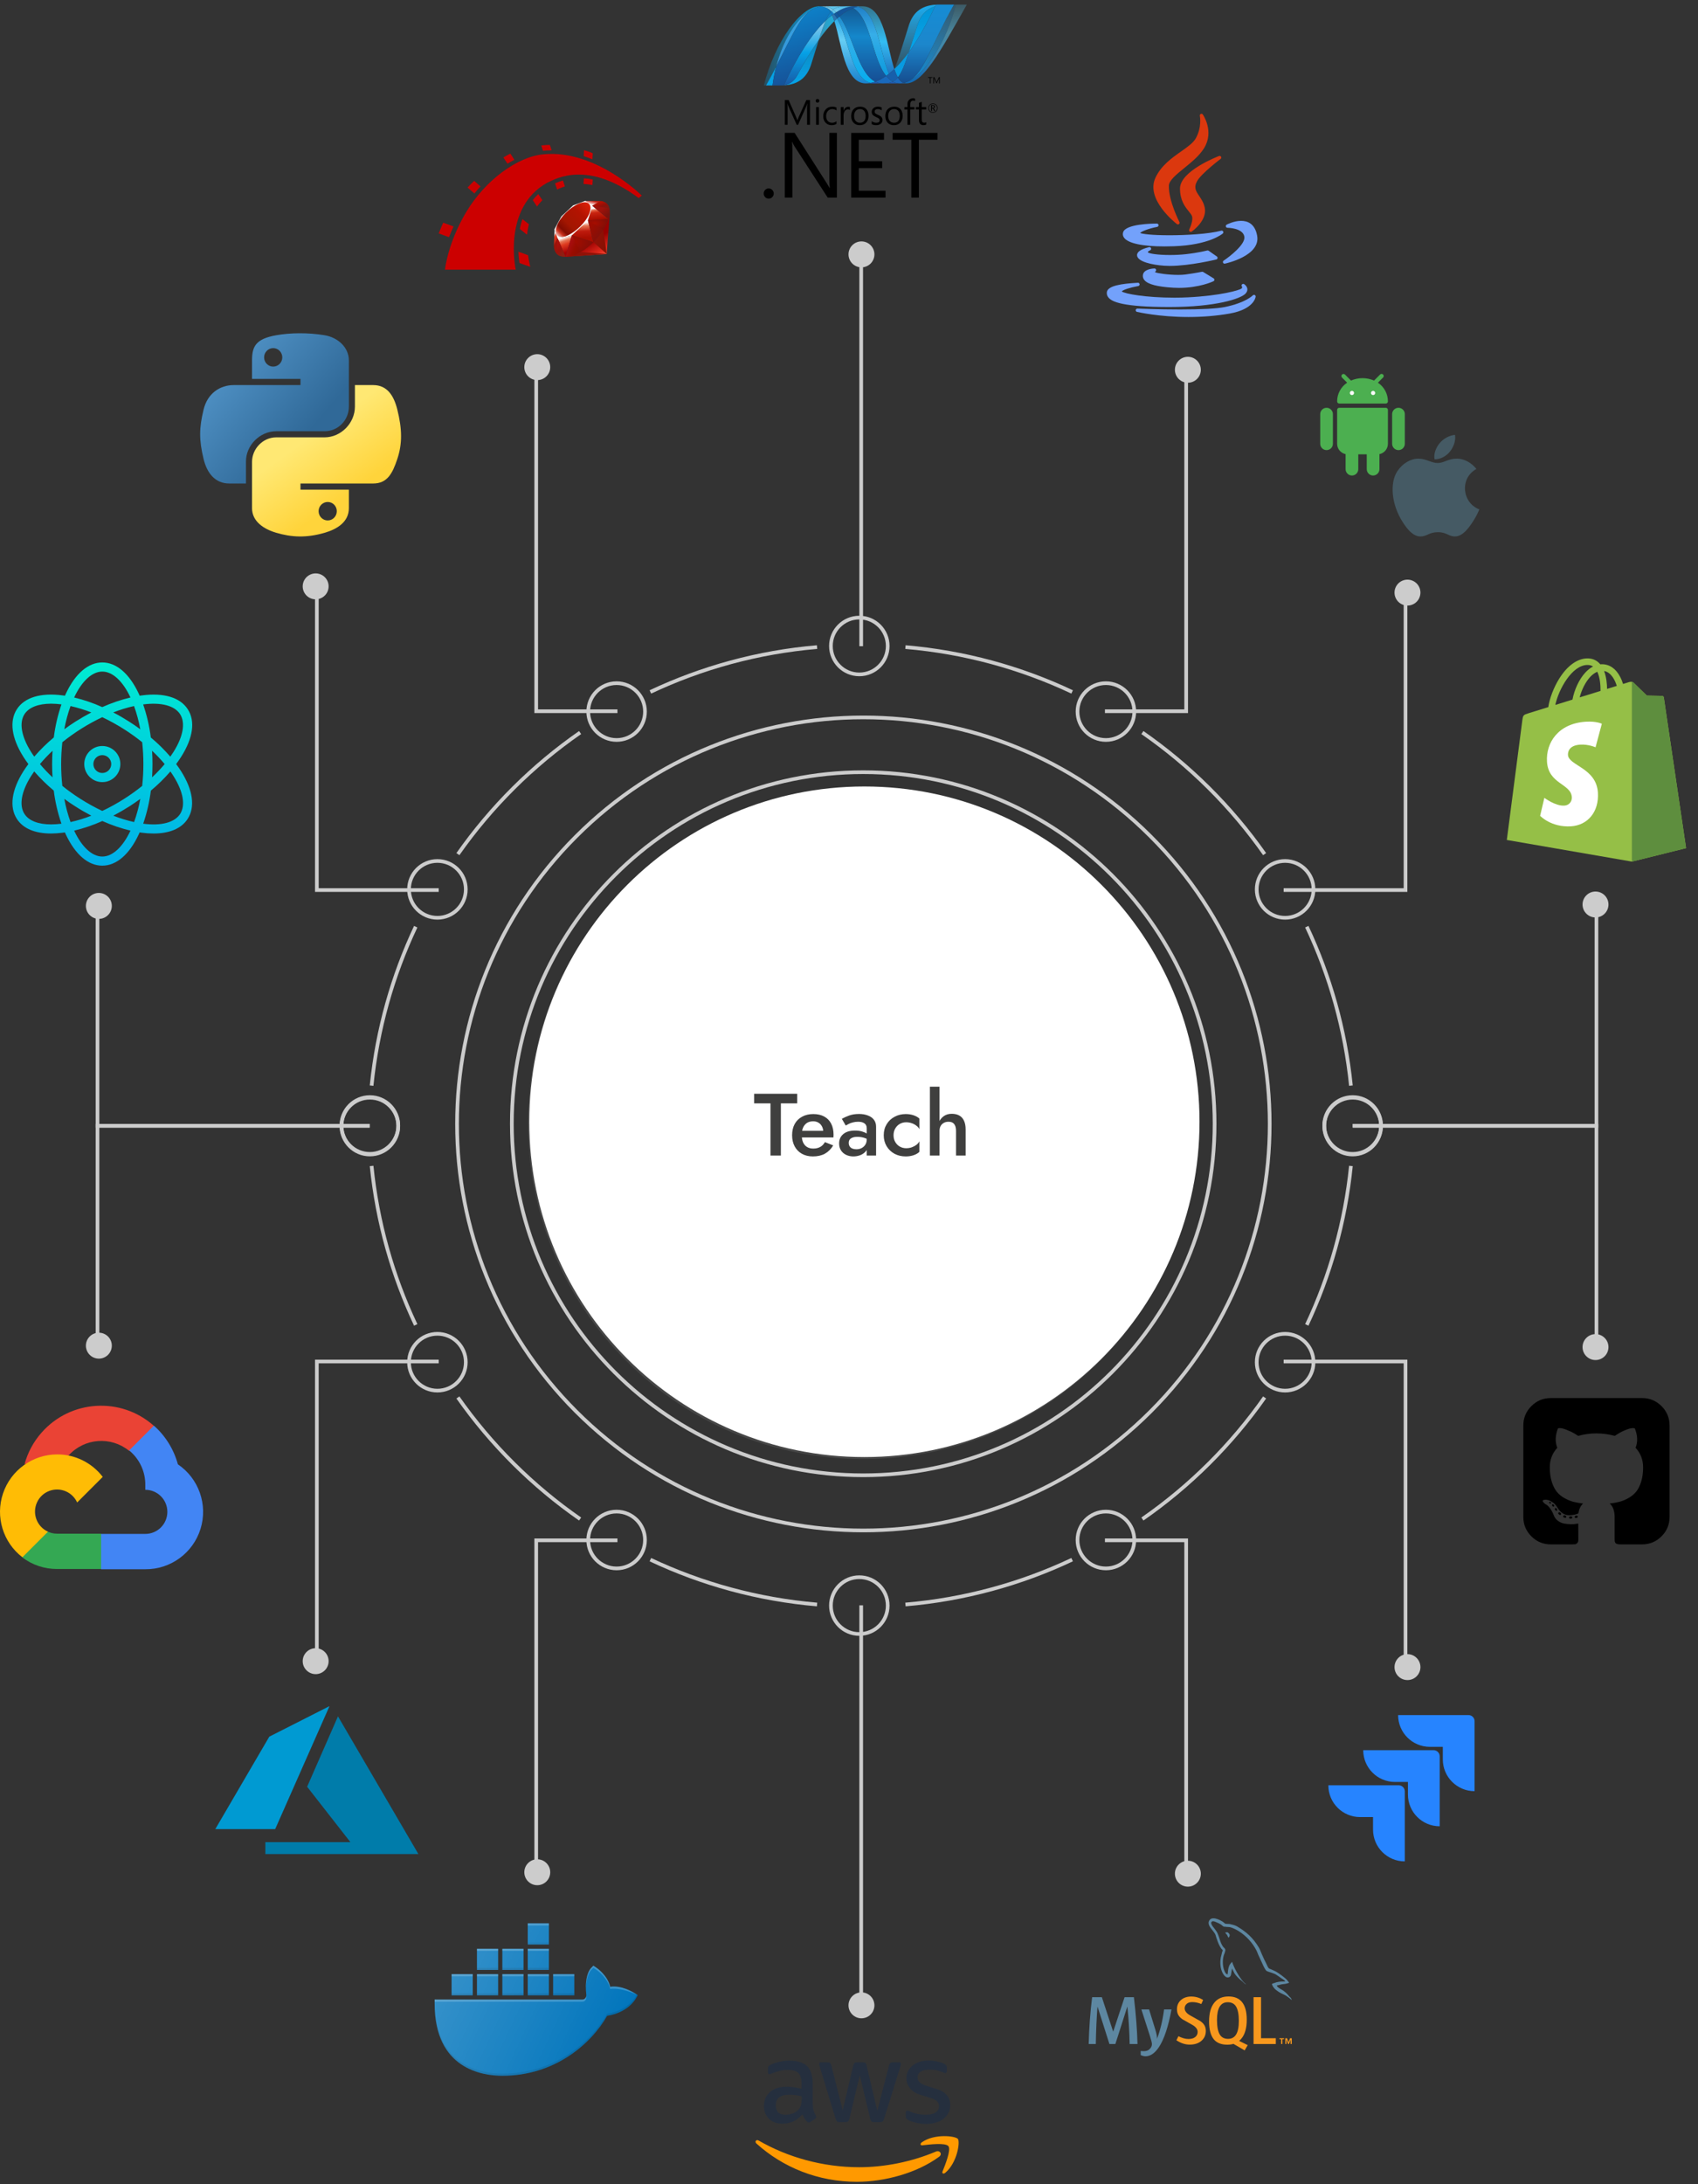 <svg width="462" height="594" viewBox="0 0 462 594" fill="none" xmlns="http://www.w3.org/2000/svg">
<rect x="0" y="0" width="462" height="594" fill="#333333" stroke="none"/>
<path opacity="0.13" d="M326.052 305.605C326.052 255.246 285.228 214.421 234.868 214.421C184.508 214.421 143.684 255.246 143.684 305.605C143.684 355.965 184.508 396.79 234.868 396.79C285.228 396.79 326.052 355.965 326.052 305.605Z" fill="#CCCCCC"/>
<path d="M326.368 305.07C326.368 254.711 285.544 213.886 235.184 213.886C184.824 213.886 144 254.711 144 305.07C144 355.43 184.824 396.255 235.184 396.255C285.544 396.255 326.368 355.43 326.368 305.07Z" fill="white"/>
<path d="M313.086 227.483C269.911 184.308 199.909 184.308 156.734 227.483C113.558 270.659 113.558 340.66 156.734 383.836C199.909 427.012 269.911 427.012 313.086 383.836C356.262 340.66 356.262 270.659 313.086 227.483Z" stroke="#CCCCCC" stroke-miterlimit="10"/>
<path d="M330.473 305.605C330.473 252.804 287.669 210 234.868 210C182.067 210 139.263 252.804 139.263 305.605C139.263 358.407 182.067 401.211 234.868 401.211C287.669 401.211 330.473 358.407 330.473 305.605Z" stroke="#CCCCCC" stroke-miterlimit="10"/>
<path d="M176.96 188.175C190.92 181.589 206.207 177.353 222.31 175.978" stroke="#CCCCCC" stroke-miterlimit="10"/>
<path d="M124.588 232.284C133.637 219.405 144.907 208.198 157.841 199.221" stroke="#CCCCCC" stroke-miterlimit="10"/>
<path d="M101.106 295.242C102.662 279.917 106.813 265.359 113.112 252.014" stroke="#CCCCCC" stroke-miterlimit="10"/>
<path d="M100.635 298.524C104.901 298.524 108.36 301.983 108.36 306.249C108.36 310.514 104.901 313.973 100.635 313.973C96.369 313.973 92.911 310.514 92.911 306.249C92.911 301.983 96.369 298.524 100.635 298.524Z" stroke="#CCCCCC" stroke-miterlimit="10"/>
<path d="M51.103 192.907C49.044 189.683 44.617 188.343 38.651 189.112C38.44 189.137 38.217 189.174 38.006 189.199C37.92 189.001 37.833 188.802 37.734 188.604C35.166 183.159 31.657 180.158 27.837 180.158C24.017 180.158 20.495 183.159 17.94 188.604C17.853 188.802 17.754 189.001 17.667 189.199C17.444 189.162 17.233 189.137 17.022 189.112C11.045 188.331 6.63 189.683 4.571 192.907C2.512 196.132 3.144 200.708 6.344 205.793C6.775 206.477 7.234 207.144 7.721 207.79C7.225 208.459 6.766 209.117 6.344 209.786C3.144 214.871 2.512 219.459 4.571 222.672C6.245 225.301 9.495 226.678 13.872 226.678C14.921 226.672 15.969 226.602 17.01 226.467C17.221 226.442 17.444 226.405 17.655 226.38C17.742 226.579 17.828 226.777 17.928 226.975C20.495 232.419 24.005 235.421 27.824 235.421C31.644 235.421 35.166 232.419 37.721 226.975C37.808 226.777 37.907 226.578 37.994 226.38C38.217 226.417 38.428 226.442 38.639 226.467C39.679 226.607 40.727 226.678 41.776 226.678C46.154 226.678 49.404 225.301 51.078 222.672C53.137 219.447 52.504 214.871 49.305 209.786C48.874 209.102 48.415 208.436 47.928 207.79C48.424 207.12 48.883 206.463 49.305 205.793C52.541 200.696 53.174 196.119 51.103 192.907ZM20.185 189.658C22.281 185.194 25.071 182.638 27.837 182.638C30.602 182.638 33.393 185.194 35.489 189.658C35.49 189.668 35.495 189.676 35.501 189.683C32.867 190.316 30.297 191.192 27.824 192.299C25.354 191.187 22.783 190.311 20.148 189.683C20.172 189.683 20.172 189.67 20.185 189.658L20.185 189.658ZM39.011 207.79C39.012 209.774 38.904 211.757 38.688 213.73C37.143 214.977 35.528 216.137 33.852 217.202C31.917 218.445 29.904 219.559 27.824 220.539C25.749 219.552 23.736 218.437 21.797 217.202C20.123 216.134 18.508 214.975 16.96 213.73C16.53 209.781 16.53 205.798 16.96 201.849C20.303 199.163 23.949 196.878 27.824 195.04C29.9 196.027 31.913 197.141 33.852 198.376C35.526 199.445 37.141 200.604 38.689 201.849C38.904 203.822 39.012 205.805 39.011 207.79H39.011ZM41.38 204.18C42.594 205.312 43.737 206.517 44.803 207.79C43.737 209.062 42.594 210.267 41.38 211.398C41.454 210.208 41.492 209.005 41.492 207.79C41.492 206.574 41.454 205.371 41.38 204.18ZM38.18 217.252C37.788 219.4 37.22 221.511 36.481 223.565C34.555 223.13 32.664 222.549 30.826 221.828C32.318 221.044 33.779 220.2 35.203 219.299C36.221 218.641 37.213 217.959 38.18 217.252ZM24.848 221.828C23.013 222.559 21.122 223.139 19.193 223.565C18.454 221.511 17.885 219.4 17.494 217.252C18.449 217.959 19.441 218.641 20.47 219.286C21.921 220.216 23.385 221.06 24.848 221.828ZM14.294 211.398C13.08 210.267 11.936 209.062 10.871 207.79C11.936 206.517 13.079 205.312 14.294 204.18C14.219 205.371 14.182 206.574 14.182 207.79C14.182 209.005 14.219 210.208 14.294 211.398ZM17.494 198.327C17.885 196.18 18.453 194.068 19.193 192.015C21.119 192.449 23.01 193.029 24.848 193.751C23.355 194.535 21.895 195.379 20.47 196.281C19.459 196.934 18.466 197.616 17.494 198.327ZM35.191 196.281C33.752 195.363 32.289 194.507 30.813 193.751C32.648 193.021 34.54 192.44 36.469 192.015C37.208 194.068 37.776 196.18 38.168 198.327C37.213 197.62 36.221 196.938 35.191 196.281ZM8.44 204.466C5.811 200.299 5.166 196.566 6.654 194.234C7.845 192.374 10.425 191.369 13.909 191.369C14.842 191.373 15.774 191.436 16.7 191.555H16.724C15.721 194.472 15.023 197.486 14.641 200.547C12.73 202.141 10.951 203.887 9.321 205.768C9.011 205.347 8.713 204.913 8.44 204.466ZM16.688 224.011C15.762 224.132 14.83 224.194 13.897 224.198C10.412 224.198 7.832 223.205 6.642 221.332C5.154 219.001 5.799 215.268 8.428 211.101C8.701 210.667 8.998 210.22 9.309 209.786C10.938 211.667 12.717 213.413 14.629 215.007C15.011 218.069 15.709 221.082 16.712 223.999C16.712 224.011 16.7 224.011 16.688 224.011ZM35.489 225.921C33.393 230.386 30.602 232.941 27.837 232.941C25.071 232.941 22.281 230.386 20.185 225.921C20.183 225.912 20.179 225.903 20.172 225.896C22.807 225.263 25.377 224.387 27.849 223.28C30.32 224.392 32.89 225.269 35.526 225.896C35.501 225.896 35.501 225.908 35.489 225.921ZM47.233 211.113C49.863 215.28 50.508 219.013 49.019 221.345C47.531 223.676 43.873 224.656 38.986 224.011H38.961C39.965 221.094 40.663 218.081 41.045 215.02C42.956 213.426 44.735 211.68 46.365 209.799C46.663 210.233 46.961 210.667 47.233 211.113H47.233ZM41.032 200.559C40.651 197.498 39.952 194.485 38.949 191.568H38.974C43.86 190.935 47.519 191.903 49.007 194.234C50.495 196.566 49.85 200.299 47.221 204.466C46.948 204.9 46.651 205.347 46.34 205.781C44.718 203.897 42.943 202.15 41.032 200.559Z" fill="url(#paint0_linear_4326_190)"/>
<path d="M27.837 202.879C25.125 202.879 22.926 205.078 22.926 207.79C22.926 210.502 25.125 212.701 27.837 212.701C30.549 212.701 32.748 210.502 32.748 207.79C32.746 205.078 30.548 202.881 27.837 202.879ZM27.837 210.22C26.494 210.22 25.406 209.132 25.406 207.79C25.406 206.448 26.494 205.359 27.837 205.359C29.179 205.359 30.268 206.448 30.268 207.79C30.265 209.131 29.178 210.218 27.837 210.22Z" fill="url(#paint1_linear_4326_190)"/>
<g clip-path="url(#clip0_4326_190)">
<path d="M254.145 29.04C254.145 28.946 254.12 28.88 254.067 28.836C254.009 28.789 253.908 28.764 253.768 28.764H253.566V29.318H253.809C254.034 29.318 254.145 29.225 254.145 29.04ZM254.46 30.195H254.182L254.006 29.805C253.916 29.61 253.82 29.512 253.715 29.512H253.566V30.195H253.338V28.57H253.795C253.999 28.57 254.151 28.614 254.256 28.706C254.345 28.785 254.389 28.886 254.389 29.012C254.389 29.124 254.353 29.218 254.28 29.296C254.209 29.375 254.107 29.429 253.976 29.456V29.463C254.067 29.485 254.158 29.584 254.245 29.763L254.46 30.196L254.46 30.195ZM254.966 29.398C254.966 29.079 254.857 28.809 254.639 28.595C254.42 28.381 254.154 28.273 253.84 28.273C253.515 28.273 253.246 28.381 253.031 28.596C252.817 28.813 252.711 29.081 252.711 29.398C252.711 29.723 252.822 29.993 253.042 30.209C253.26 30.425 253.526 30.532 253.84 30.532C254.151 30.532 254.418 30.424 254.637 30.206C254.857 29.991 254.966 29.721 254.966 29.398ZM255.119 29.391C255.119 29.75 254.996 30.051 254.748 30.294C254.5 30.538 254.197 30.66 253.833 30.66C253.468 30.66 253.164 30.54 252.922 30.304C252.681 30.066 252.561 29.765 252.561 29.401C252.561 29.045 252.683 28.746 252.928 28.5C253.174 28.255 253.479 28.132 253.844 28.132C254.202 28.132 254.502 28.249 254.745 28.483C254.995 28.723 255.119 29.024 255.119 29.391Z" fill="black"/>
<path d="M220.382 33.924H219.595V29.416C219.595 29.06 219.618 28.627 219.66 28.115H219.642C219.568 28.414 219.501 28.631 219.442 28.765L217.152 33.924H216.768L214.474 28.802C214.41 28.659 214.342 28.429 214.274 28.115H214.257C214.281 28.384 214.294 28.82 214.294 29.425V33.924H213.535V27.211H214.574L216.633 31.892C216.789 32.245 216.889 32.513 216.938 32.696H216.971C217.105 32.329 217.211 32.054 217.292 31.872L219.396 27.211H220.382V33.924L220.382 33.924Z" fill="black"/>
<path d="M222.805 33.924H222.04V29.13H222.805V33.924ZM222.938 27.411C222.938 27.553 222.888 27.671 222.789 27.768C222.693 27.864 222.573 27.913 222.432 27.913C222.296 27.913 222.177 27.866 222.079 27.773C221.981 27.679 221.933 27.559 221.933 27.411C221.933 27.273 221.982 27.155 222.079 27.059C222.177 26.963 222.296 26.917 222.432 26.917C222.573 26.917 222.693 26.963 222.789 27.059C222.888 27.155 222.938 27.273 222.938 27.411Z" fill="black"/>
<path d="M227.59 33.702C227.222 33.928 226.783 34.039 226.276 34.039C225.589 34.039 225.035 33.811 224.613 33.356C224.202 32.913 223.996 32.342 223.996 31.643C223.996 30.857 224.22 30.222 224.673 29.738C225.123 29.254 225.729 29.013 226.491 29.013C226.908 29.013 227.277 29.095 227.6 29.256V30.044C227.242 29.793 226.864 29.668 226.458 29.668C225.97 29.668 225.573 29.839 225.265 30.179C224.944 30.527 224.781 30.992 224.781 31.573C224.781 32.131 224.93 32.572 225.225 32.898C225.52 33.222 225.914 33.385 226.41 33.385C226.829 33.385 227.222 33.247 227.59 32.973L227.59 33.702Z" fill="black"/>
<path d="M231.252 29.908C231.117 29.804 230.923 29.753 230.666 29.753C230.354 29.753 230.092 29.892 229.88 30.174C229.639 30.488 229.52 30.924 229.52 31.48V33.924H228.752V29.13H229.52V30.118H229.538C229.651 29.768 229.825 29.499 230.058 29.308C230.275 29.134 230.521 29.046 230.792 29.046C230.996 29.046 231.148 29.068 231.252 29.112V29.907L231.252 29.908Z" fill="black"/>
<path d="M235.528 31.537C235.528 30.924 235.389 30.455 235.112 30.133C234.843 29.824 234.467 29.669 233.983 29.669C233.506 29.669 233.124 29.826 232.837 30.138C232.535 30.472 232.384 30.944 232.384 31.556C232.384 32.13 232.528 32.58 232.818 32.901C233.107 33.225 233.496 33.386 233.983 33.386C234.488 33.386 234.874 33.222 235.139 32.895C235.398 32.575 235.528 32.123 235.528 31.537ZM236.315 31.51C236.315 32.274 236.099 32.888 235.669 33.348C235.237 33.81 234.656 34.041 233.926 34.041C233.207 34.041 232.634 33.81 232.214 33.348C231.803 32.903 231.596 32.315 231.596 31.584C231.596 30.75 231.829 30.107 232.298 29.651C232.732 29.227 233.312 29.014 234.038 29.014C234.753 29.014 235.312 29.237 235.714 29.678C236.113 30.122 236.315 30.733 236.315 31.51Z" fill="black"/>
<path d="M240.12 32.642C240.12 33.035 239.974 33.36 239.68 33.62C239.359 33.9 238.919 34.04 238.365 34.04C237.911 34.04 237.513 33.945 237.175 33.752V32.927C237.551 33.232 237.966 33.386 238.421 33.386C239.029 33.386 239.334 33.162 239.334 32.716C239.334 32.529 239.267 32.373 239.132 32.254C238.997 32.131 238.735 31.985 238.345 31.813C237.944 31.637 237.658 31.457 237.489 31.27C237.286 31.047 237.184 30.759 237.184 30.404C237.184 30.006 237.343 29.674 237.658 29.411C237.973 29.146 238.378 29.014 238.875 29.014C239.256 29.014 239.597 29.088 239.9 29.238V30.011C239.584 29.783 239.222 29.669 238.812 29.669C238.558 29.669 238.354 29.732 238.202 29.856C238.048 29.982 237.971 30.142 237.971 30.339C237.971 30.551 238.036 30.716 238.164 30.834C238.278 30.944 238.519 31.077 238.883 31.232C239.293 31.404 239.588 31.581 239.769 31.763C240.002 31.993 240.12 32.286 240.12 32.642Z" fill="black"/>
<path d="M244.811 31.537C244.811 30.924 244.673 30.455 244.395 30.133C244.127 29.824 243.75 29.669 243.267 29.669C242.79 29.669 242.407 29.826 242.119 30.138C241.818 30.472 241.667 30.944 241.667 31.556C241.667 32.13 241.811 32.58 242.099 32.901C242.391 33.225 242.78 33.386 243.267 33.386C243.772 33.386 244.158 33.222 244.422 32.895C244.682 32.575 244.811 32.123 244.811 31.537ZM245.6 31.51C245.6 32.274 245.382 32.888 244.952 33.348C244.522 33.81 243.941 34.041 243.211 34.041C242.491 34.041 241.918 33.81 241.498 33.348C241.087 32.903 240.88 32.315 240.88 31.584C240.88 30.75 241.115 30.107 241.581 29.651C242.015 29.227 242.596 29.014 243.323 29.014C244.038 29.014 244.596 29.237 244.997 29.678C245.397 30.122 245.6 30.733 245.6 31.51Z" fill="black"/>
<path d="M248.98 27.501C248.829 27.418 248.661 27.375 248.47 27.375C247.933 27.375 247.666 27.713 247.666 28.391V29.13H248.79V29.78H247.666V33.924H246.898V29.78H246.083V29.13H246.898V28.353C246.898 27.825 247.06 27.412 247.388 27.113C247.67 26.854 248.015 26.725 248.424 26.725C248.661 26.725 248.846 26.753 248.98 26.809L248.98 27.501Z" fill="black"/>
<path d="M252.009 33.876C251.827 33.98 251.586 34.032 251.287 34.032C250.451 34.032 250.033 33.56 250.033 32.617V29.781H249.21V29.13H250.033V27.96C250.278 27.883 250.533 27.799 250.802 27.712V29.13H252.009V29.781H250.802V32.486C250.802 32.808 250.854 33.038 250.964 33.171C251.075 33.309 251.256 33.376 251.512 33.376C251.703 33.376 251.868 33.325 252.009 33.222L252.009 33.876Z" fill="black"/>
<path d="M210.526 52.635C210.526 53.011 210.392 53.336 210.121 53.61C209.851 53.884 209.524 54.022 209.139 54.022C208.764 54.022 208.444 53.884 208.182 53.61C207.92 53.336 207.789 53.011 207.789 52.635C207.789 52.249 207.92 51.923 208.182 51.653C208.444 51.382 208.764 51.248 209.139 51.248C209.524 51.248 209.851 51.384 210.121 51.658C210.392 51.933 210.526 52.259 210.526 52.635Z" fill="black"/>
<path d="M227.708 53.738H225.205L216.121 39.709C215.909 39.371 215.726 39.004 215.57 38.604H215.496C215.56 38.98 215.593 39.786 215.593 41.021V53.738H213.53V36.137H216.208L225.021 49.946C225.372 50.494 225.611 50.886 225.733 51.122H225.782C225.7 50.616 225.658 49.753 225.658 48.534V36.137H227.708V53.739L227.708 53.738Z" fill="black"/>
<path d="M240.934 53.738H231.605V36.137H240.529V38.002H233.666V43.857H240.025V45.723H233.666V51.872H240.934L240.934 53.738Z" fill="black"/>
<path d="M255.085 38.003H250.015V53.74H247.953V38.003H242.873V36.138H255.085L255.085 38.003Z" fill="black"/>
<path d="M227.008 5.735C228.998 11.822 229.752 22.679 235.572 22.679C236.015 22.679 236.463 22.635 236.912 22.55C231.622 21.316 230.995 10.577 227.766 5.016C227.513 5.246 227.262 5.485 227.008 5.735" fill="url(#paint2_linear_4326_190)"/>
<path d="M227.767 5.016C230.995 10.577 231.622 21.317 236.913 22.55C237.328 22.474 237.745 22.358 238.162 22.213C233.414 19.886 232.101 9.458 228.435 4.437C228.213 4.622 227.99 4.816 227.767 5.016" fill="url(#paint3_linear_4326_190)"/>
<path d="M232.418 1.709C231.976 1.709 231.528 1.752 231.077 1.837C229.9 2.059 228.703 2.567 227.497 3.334C227.827 3.659 228.14 4.031 228.435 4.437C229.662 3.419 230.88 2.667 232.094 2.215C232.55 2.046 233.004 1.919 233.459 1.836C233.131 1.752 232.784 1.709 232.418 1.709Z" fill="#14559A"/>
<path d="M241.87 20.068C242.356 19.681 242.842 19.254 243.33 18.788C241.308 12.73 240.584 1.718 234.723 1.718C234.304 1.718 233.881 1.757 233.459 1.835C238.798 3.163 239.482 14.778 241.87 20.067" fill="url(#paint4_linear_4326_190)"/>
<path d="M233.458 1.835C233.13 1.752 232.783 1.708 232.418 1.708L234.722 1.717C234.303 1.717 233.88 1.756 233.458 1.835" fill="#3092C4"/>
<path d="M241.767 21.355C241.538 21.136 241.321 20.896 241.107 20.641C240.121 21.339 239.139 21.868 238.163 22.213C238.51 22.382 238.874 22.508 239.26 22.587C239.559 22.648 239.869 22.679 240.195 22.679C241.291 22.679 242.156 22.549 242.894 22.196C242.488 21.976 242.116 21.692 241.767 21.355Z" fill="#1969BC"/>
<path d="M232.094 2.216C236.876 4.717 237.292 16.042 241.107 20.641C241.363 20.46 241.616 20.269 241.869 20.068C239.481 14.777 238.798 3.161 233.46 1.835C233.005 1.92 232.55 2.046 232.094 2.216" fill="url(#paint5_linear_4326_190)"/>
<path d="M228.434 4.437C232.1 9.458 233.413 19.886 238.162 22.213C239.138 21.868 240.12 21.339 241.106 20.641C237.291 16.042 236.875 4.717 232.093 2.216C230.879 2.667 229.661 3.419 228.434 4.437Z" fill="url(#paint6_linear_4326_190)"/>
<path d="M224.663 5.589C224.088 6.888 223.501 8.596 222.792 10.825C224.203 8.836 225.61 7.123 227.008 5.735C226.816 5.143 226.609 4.597 226.386 4.11C225.814 4.548 225.238 5.041 224.663 5.589Z" fill="url(#paint7_linear_4326_190)"/>
<path d="M226.895 3.736C226.727 3.856 226.557 3.98 226.387 4.11C226.609 4.597 226.815 5.143 227.008 5.736C227.262 5.487 227.514 5.246 227.767 5.016C227.496 4.551 227.208 4.121 226.895 3.736Z" fill="#2B74B1"/>
<path d="M227.497 3.334C227.296 3.461 227.096 3.595 226.895 3.735C227.207 4.121 227.495 4.551 227.767 5.017C227.99 4.815 228.213 4.621 228.435 4.437C228.14 4.031 227.827 3.659 227.497 3.334Z" fill="#125A9E"/>
<path d="M260.113 1.245C257.409 11.674 251.76 20.051 247.025 22.163H247.016C246.93 22.202 246.845 22.237 246.76 22.272C246.749 22.279 246.738 22.28 246.729 22.284C246.704 22.294 246.681 22.302 246.656 22.312C246.645 22.319 246.634 22.321 246.624 22.325C246.584 22.339 246.545 22.352 246.505 22.367C246.489 22.374 246.473 22.378 246.457 22.384C246.439 22.391 246.418 22.398 246.398 22.403C246.38 22.41 246.362 22.416 246.341 22.423C246.324 22.43 246.306 22.433 246.291 22.44C246.256 22.45 246.224 22.459 246.189 22.471C246.175 22.471 246.162 22.479 246.147 22.482C246.125 22.489 246.101 22.494 246.078 22.501C246.062 22.508 246.049 22.51 246.032 22.514C246.008 22.521 245.981 22.527 245.957 22.533C245.926 22.54 245.897 22.546 245.867 22.553C246.081 22.632 246.304 22.672 246.545 22.672C251.035 22.672 255.562 14.624 263.054 1.242H260.112L260.113 1.245Z" fill="url(#paint8_linear_4326_190)"/>
<path d="M221.816 2.132C221.819 2.132 221.823 2.125 221.825 2.125C221.828 2.125 221.834 2.125 221.835 2.118H221.841C221.866 2.109 221.889 2.099 221.914 2.09C221.92 2.09 221.923 2.09 221.928 2.083C221.934 2.083 221.941 2.076 221.947 2.075C221.973 2.067 222 2.057 222.025 2.047H222.029C222.089 2.03 222.144 2.008 222.201 1.987C222.209 1.987 222.217 1.98 222.227 1.98C222.251 1.972 222.276 1.964 222.301 1.958C222.312 1.951 222.324 1.951 222.335 1.947C222.36 1.939 222.385 1.931 222.409 1.925C222.42 1.925 222.43 1.918 222.438 1.917C222.52 1.895 222.602 1.873 222.684 1.853C222.696 1.853 222.706 1.846 222.718 1.846C222.742 1.839 222.764 1.835 222.79 1.831C222.801 1.824 222.813 1.824 222.826 1.821C222.85 1.814 222.873 1.813 222.898 1.807H222.915C222.965 1.797 223.016 1.789 223.065 1.779H223.096C223.12 1.772 223.141 1.772 223.165 1.767C223.178 1.767 223.192 1.76 223.204 1.76C223.226 1.76 223.248 1.753 223.271 1.75C223.282 1.75 223.294 1.75 223.307 1.743C223.359 1.736 223.414 1.733 223.469 1.729C223.313 1.714 223.153 1.704 222.991 1.704C217.934 1.704 210.967 11.087 207.828 23.238H208.433C209.437 21.447 210.339 19.752 211.164 18.161C213.363 9.555 217.84 3.685 221.817 2.13" fill="url(#paint9_linear_4326_190)"/>
<path d="M224.663 5.589C225.238 5.041 225.814 4.548 226.386 4.11C226.255 3.824 226.12 3.559 225.976 3.317C225.513 3.878 225.09 4.619 224.663 5.589Z" fill="#0D82CA"/>
<path d="M225.078 2.203C225.409 2.48 225.704 2.861 225.975 3.318C226.061 3.213 226.147 3.116 226.236 3.025C225.861 2.675 225.455 2.387 225.014 2.17C225.032 2.18 225.05 2.188 225.068 2.196C225.068 2.196 225.075 2.203 225.078 2.203" fill="#0D82CA"/>
<path d="M211.164 18.163C215.775 9.277 217.96 3.654 221.816 2.131C217.84 3.687 213.362 9.557 211.164 18.163Z" fill="url(#paint10_linear_4326_190)"/>
<path d="M226.236 3.025C226.146 3.117 226.061 3.213 225.974 3.317C226.119 3.56 226.254 3.824 226.386 4.11C226.556 3.98 226.726 3.856 226.895 3.736C226.686 3.478 226.466 3.239 226.236 3.025Z" fill="#127BCA"/>
<path d="M213.257 23.2C213.229 23.207 213.201 23.207 213.174 23.21H213.158C213.134 23.21 213.109 23.217 213.087 23.217H213.075C213.018 23.224 212.961 23.224 212.906 23.228H212.888C217.555 23.098 219.688 20.761 220.747 17.372C221.551 14.803 222.212 12.638 222.791 10.822C220.837 13.574 218.873 16.854 216.899 20.528C215.946 22.299 214.499 23.039 213.257 23.197" fill="url(#paint11_linear_4326_190)"/>
<path d="M213.257 23.198C214.499 23.04 215.947 22.301 216.899 20.529C218.873 16.856 220.838 13.575 222.79 10.823C223.501 8.593 224.087 6.886 224.663 5.587C220.77 9.292 216.862 15.454 213.257 23.196" fill="url(#paint12_linear_4326_190)"/>
<path d="M211.164 18.164C210.339 19.754 209.437 21.449 208.432 23.24H210.191C210.424 21.461 210.755 19.765 211.164 18.164" fill="#05A1E6"/>
<path d="M223.306 1.748C223.292 1.748 223.281 1.755 223.269 1.755C223.248 1.762 223.225 1.762 223.203 1.764C223.19 1.764 223.177 1.764 223.164 1.771C223.14 1.778 223.118 1.779 223.095 1.783C223.084 1.783 223.073 1.783 223.065 1.79C223.014 1.799 222.964 1.808 222.914 1.817H222.898C222.872 1.824 222.849 1.827 222.825 1.831C222.812 1.838 222.8 1.838 222.788 1.841C222.764 1.848 222.74 1.851 222.717 1.855C222.705 1.862 222.695 1.862 222.684 1.863C222.601 1.883 222.519 1.904 222.437 1.927C222.428 1.927 222.419 1.934 222.408 1.935C222.383 1.942 222.359 1.949 222.334 1.957C222.323 1.964 222.311 1.964 222.3 1.967C222.275 1.974 222.25 1.981 222.226 1.989C222.216 1.989 222.208 1.996 222.2 1.996C222.143 2.017 222.087 2.039 222.028 2.056C222.003 2.064 221.977 2.074 221.95 2.083C221.939 2.091 221.929 2.092 221.917 2.097C221.892 2.105 221.867 2.115 221.844 2.124C221.835 2.131 221.827 2.132 221.82 2.135C217.964 3.658 215.779 9.281 211.168 18.167C210.759 19.767 210.428 21.463 210.196 23.242H210.443C211.138 23.242 211.334 23.235 212.135 23.235H212.91C212.965 23.228 213.022 23.228 213.08 23.224H213.09C213.114 23.224 213.138 23.217 213.161 23.217H213.178C213.204 23.217 213.233 23.21 213.262 23.207C216.866 15.464 220.774 9.304 224.667 5.598C225.095 4.628 225.517 3.887 225.979 3.327C225.709 2.87 225.413 2.488 225.083 2.211C225.083 2.211 225.074 2.211 225.073 2.204C225.054 2.196 225.037 2.187 225.018 2.178C224.999 2.168 224.983 2.16 224.964 2.15C224.947 2.143 224.927 2.134 224.911 2.125C224.887 2.118 224.869 2.108 224.848 2.098C224.832 2.091 224.816 2.084 224.8 2.077C224.765 2.063 224.73 2.049 224.697 2.034C224.682 2.027 224.668 2.024 224.654 2.018C224.63 2.009 224.602 1.998 224.577 1.988C224.565 1.98 224.551 1.979 224.537 1.974C224.5 1.962 224.465 1.949 224.431 1.938H224.422C224.381 1.924 224.341 1.914 224.3 1.903C224.29 1.896 224.282 1.896 224.272 1.894C224.236 1.884 224.204 1.875 224.169 1.865C224.16 1.865 224.152 1.858 224.145 1.858C224.062 1.836 223.975 1.819 223.888 1.802C223.879 1.802 223.871 1.795 223.862 1.795C223.824 1.788 223.788 1.782 223.751 1.777C223.742 1.77 223.737 1.77 223.729 1.77C223.684 1.763 223.641 1.758 223.597 1.753H223.574C223.539 1.746 223.506 1.746 223.473 1.742C223.417 1.749 223.364 1.752 223.311 1.757" fill="url(#paint13_linear_4326_190)"/>
<path d="M249.548 7.019C248.661 9.861 247.942 12.205 247.317 14.134C249.751 10.784 252.149 6.57 254.433 1.707C251.769 2.544 250.348 4.458 249.548 7.019Z" fill="url(#paint14_linear_4326_190)"/>
<path d="M247.396 21.986C247.272 22.049 247.147 22.109 247.025 22.163C251.76 20.052 257.408 11.675 260.113 1.246H259.565C253.352 12.345 251.353 19.775 247.396 21.986" fill="url(#paint15_linear_4326_190)"/>
<path d="M244.302 21.053C245.332 19.795 246.172 17.657 247.317 14.134C245.996 15.95 244.665 17.51 243.334 18.783C243.334 18.79 243.334 18.79 243.327 18.794C243.617 19.664 243.936 20.433 244.3 21.052" fill="#079AE1"/>
<path d="M244.302 21.053C243.951 21.481 243.58 21.807 243.167 22.048C243.077 22.101 242.985 22.151 242.892 22.196C243.328 22.431 243.804 22.588 244.337 22.651C244.415 22.659 244.492 22.666 244.573 22.672H244.587C244.623 22.672 244.662 22.672 244.701 22.679H245.086C245.1 22.679 245.115 22.679 245.129 22.672C245.157 22.672 245.186 22.672 245.215 22.665H245.257C245.286 22.665 245.318 22.658 245.349 22.655H245.356C245.365 22.655 245.375 22.648 245.385 22.648C245.417 22.641 245.451 22.638 245.483 22.633H245.512C245.549 22.626 245.586 22.621 245.623 22.614H245.641C245.716 22.6 245.788 22.586 245.862 22.567C245.251 22.344 244.74 21.816 244.299 21.065" fill="#1969BC"/>
<path d="M235.573 22.68C236.016 22.68 236.464 22.637 236.913 22.55C237.329 22.475 237.746 22.359 238.163 22.214C238.51 22.383 238.874 22.509 239.26 22.588C239.559 22.649 239.87 22.68 240.196 22.68L235.573 22.68Z" fill="#1E5CB3"/>
<path d="M240.194 22.68C241.289 22.68 242.155 22.55 242.892 22.197C243.328 22.432 243.804 22.589 244.337 22.652C244.415 22.66 244.492 22.667 244.573 22.673H244.587C244.623 22.673 244.662 22.673 244.701 22.68H244.833H240.191L240.194 22.68Z" fill="#1E5CB3"/>
<path d="M244.837 22.68H245.091C245.106 22.68 245.12 22.68 245.134 22.673C245.162 22.673 245.191 22.673 245.22 22.666H245.262C245.291 22.666 245.323 22.659 245.354 22.656H245.361C245.371 22.656 245.38 22.649 245.389 22.649C245.422 22.642 245.456 22.639 245.488 22.634C245.498 22.634 245.507 22.634 245.518 22.627C245.554 22.62 245.592 22.616 245.629 22.609H245.647C245.722 22.595 245.794 22.581 245.868 22.562C246.082 22.641 246.305 22.681 246.546 22.681L244.839 22.688L244.837 22.68Z" fill="#1D60B5"/>
<path d="M243.33 18.795V18.788C242.842 19.254 242.355 19.681 241.87 20.067C241.616 20.269 241.363 20.46 241.107 20.64C241.321 20.896 241.538 21.136 241.768 21.354C242.116 21.692 242.488 21.976 242.894 22.195C242.986 22.15 243.078 22.1 243.168 22.048C243.582 21.806 243.953 21.481 244.304 21.052C243.941 20.433 243.622 19.664 243.331 18.794" fill="#175FAB"/>
<path d="M257.829 1.245H255.07C254.921 1.252 254.777 1.257 254.634 1.266C254.566 1.411 254.497 1.556 254.43 1.702C252.147 6.565 249.749 10.779 247.315 14.129C246.17 17.652 245.33 19.79 244.3 21.047C244.74 21.799 245.252 22.327 245.862 22.551C245.879 22.544 245.894 22.544 245.91 22.54H245.92C245.93 22.54 245.942 22.533 245.953 22.533C245.978 22.526 246.005 22.522 246.03 22.514C246.046 22.507 246.059 22.506 246.075 22.501C246.098 22.494 246.122 22.489 246.143 22.483C246.158 22.476 246.172 22.474 246.186 22.471C246.222 22.46 246.253 22.451 246.287 22.441C246.303 22.434 246.32 22.428 246.338 22.424C246.357 22.417 246.377 22.412 246.395 22.403C246.415 22.396 246.436 22.392 246.453 22.385C246.469 22.378 246.486 22.373 246.501 22.367C246.541 22.353 246.58 22.341 246.62 22.325C246.631 22.325 246.642 22.315 246.653 22.313C246.677 22.303 246.702 22.295 246.726 22.284C246.735 22.277 246.746 22.277 246.757 22.273C246.841 22.238 246.927 22.203 247.013 22.164H247.022C247.144 22.11 247.269 22.049 247.392 21.986C251.35 19.775 253.349 12.344 259.562 1.246H257.826L257.829 1.245Z" fill="url(#paint16_linear_4326_190)"/>
<path d="M223.469 1.733C223.478 1.733 223.487 1.733 223.497 1.74C223.521 1.74 223.545 1.74 223.569 1.748H223.593C223.636 1.755 223.68 1.758 223.724 1.765C223.733 1.765 223.74 1.765 223.747 1.772C223.783 1.779 223.82 1.785 223.858 1.79C223.866 1.79 223.876 1.797 223.885 1.797C223.97 1.814 224.057 1.832 224.141 1.854C224.149 1.854 224.157 1.861 224.164 1.861C224.2 1.87 224.232 1.88 224.267 1.89C224.278 1.89 224.286 1.897 224.295 1.899C224.337 1.91 224.376 1.92 224.417 1.934C224.419 1.934 224.421 1.934 224.426 1.941C224.461 1.951 224.496 1.965 224.533 1.977C224.547 1.984 224.56 1.987 224.574 1.99C224.598 2.001 224.626 2.012 224.65 2.022C224.664 2.022 224.678 2.032 224.693 2.037C224.726 2.052 224.761 2.065 224.795 2.079C224.812 2.086 224.828 2.094 224.844 2.101C224.864 2.111 224.884 2.12 224.906 2.127C224.923 2.135 224.943 2.145 224.96 2.152C224.978 2.162 224.996 2.17 225.014 2.18C225.455 2.397 225.86 2.686 226.236 3.036C226.375 2.89 226.519 2.759 226.669 2.642C225.848 2.059 224.917 1.727 223.843 1.727C223.719 1.727 223.595 1.734 223.469 1.744" fill="#7DCBEC"/>
<path d="M226.236 3.025C226.466 3.239 226.686 3.478 226.894 3.736C227.096 3.595 227.296 3.46 227.497 3.334C227.234 3.071 226.957 2.835 226.668 2.632C226.518 2.748 226.374 2.88 226.236 3.025Z" fill="#5EC5ED"/>
<path d="M223.468 1.733C223.594 1.722 223.718 1.717 223.843 1.717C224.916 1.717 225.847 2.05 226.669 2.631C227.535 1.947 228.583 1.709 230.039 1.709H222.99C223.153 1.709 223.311 1.718 223.468 1.733Z" fill="url(#paint17_linear_4326_190)"/>
<path d="M230.038 1.709C228.583 1.709 227.535 1.948 226.668 2.631C226.956 2.835 227.233 3.071 227.496 3.334C228.703 2.567 229.898 2.059 231.076 1.837C231.526 1.752 231.974 1.709 232.417 1.709L230.038 1.709Z" fill="url(#paint18_linear_4326_190)"/>
<path d="M247.318 14.136C247.944 12.205 248.661 9.861 249.55 7.018C250.351 4.457 251.769 2.542 254.433 1.707C254.503 1.564 254.569 1.416 254.638 1.271C250.296 1.532 248.266 3.74 247.245 7.011C245.459 12.722 244.377 16.424 243.336 18.782C244.666 17.51 245.996 15.949 247.318 14.136" fill="url(#paint19_linear_4326_190)"/>
<path d="M253.688 21.158H253.196V22.687H252.995V21.158H252.502V20.976H253.688L253.688 21.158Z" fill="black"/>
<path d="M255.703 22.686H255.503V21.537C255.503 21.447 255.51 21.336 255.52 21.205C255.499 21.283 255.482 21.337 255.466 21.372L254.884 22.686H254.786L254.202 21.382C254.184 21.346 254.167 21.287 254.149 21.205H254.142C254.149 21.274 254.151 21.385 254.151 21.54V22.686H253.959V20.975H254.224L254.749 22.169C254.789 22.259 254.814 22.328 254.826 22.375H254.834C254.869 22.28 254.897 22.21 254.917 22.164L255.452 20.975H255.704V22.686L255.703 22.686Z" fill="black"/>
</g>
<g clip-path="url(#clip1_4326_190)">
<path d="M121.073 73.328H140.321C140.321 73.328 136.642 56.54 148.826 49.739C151.484 48.449 159.939 43.623 173.777 53.859C174.218 53.495 174.631 53.202 174.631 53.202C174.631 53.202 161.962 40.556 147.855 41.968C140.74 42.602 132.015 49.06 126.897 57.587C121.86 65.979 121.096 73.103 121.073 73.323L121.073 73.328ZM141.054 68.453C141.104 69.744 141.225 70.792 141.347 71.525L144.27 72.573C144.05 71.624 143.829 70.549 143.685 69.407L141.054 68.453ZM123.389 61.581L120.587 60.556C120.124 61.604 119.611 62.822 119.368 63.479L122.17 64.504C122.485 63.677 122.998 62.485 123.389 61.581ZM130.746 50.693L129.015 49.182C128.381 49.789 127.774 50.401 127.212 51.008L129.087 52.618C129.604 51.957 130.162 51.3 130.746 50.693ZM141.419 62.265L143.393 63.825C143.492 62.877 143.663 61.923 143.906 60.974L142.152 59.584C141.832 60.488 141.616 61.388 141.419 62.265ZM144.953 54.417L146.123 56.171C146.536 55.564 147.022 55.002 147.562 54.44L146.465 52.785C145.902 53.297 145.39 53.859 144.953 54.417ZM139.957 43.453L138.86 41.77C138.252 42.085 137.618 42.427 136.957 42.818L138.077 44.523C138.716 44.136 139.323 43.772 139.957 43.453ZM151.02 49.861L151.583 51.543C152.289 51.202 152.995 50.909 153.701 50.689L153.166 49.079C152.338 49.326 151.628 49.596 151.02 49.861ZM149.851 40.894H150.094L149.608 39.41C148.853 39.41 148.075 39.459 147.27 39.558L147.733 40.997C148.439 40.921 149.145 40.894 149.851 40.894ZM158.868 48.499L158.769 50.032C159.574 50.055 160.379 50.154 161.18 50.325L161.279 48.813C160.451 48.643 159.646 48.548 158.868 48.499ZM161.18 43.331L161.279 41.699C161.058 41.577 160.451 41.285 158.913 40.844L158.814 42.454C159.619 42.724 160.402 43.017 161.18 43.331Z" fill="#CC0000"/>
<path d="M162.497 64.669L153.802 69.847L165.061 69.08L165.928 57.696L162.497 64.669Z" fill="url(#paint20_linear_4326_190)"/>
<path d="M165.08 69.073L164.112 62.375L161.476 65.865L165.08 69.073Z" fill="url(#paint21_linear_4326_190)"/>
<path d="M165.093 69.073L158.004 68.515L153.84 69.832L165.093 69.073Z" fill="url(#paint22_linear_4326_190)"/>
<path d="M153.851 69.834L155.622 64.016L151.725 64.852L153.851 69.834Z" fill="url(#paint23_linear_4326_190)"/>
<path d="M161.475 65.885L159.845 59.484L155.182 63.868L161.475 65.885Z" fill="url(#paint24_linear_4326_190)"/>
<path d="M165.559 59.574L161.15 55.963L159.923 59.943L165.559 59.574Z" fill="url(#paint25_linear_4326_190)"/>
<path d="M163.498 54.676L160.906 56.113L159.27 54.657L163.498 54.676Z" fill="url(#paint26_linear_4326_190)"/>
<path d="M150.699 66.803L151.785 64.817L150.906 62.45L150.699 66.803Z" fill="url(#paint27_linear_4326_190)"/>
<path d="M150.849 62.376L151.733 64.89L155.574 64.026L159.959 59.939L161.197 55.997L159.248 54.618L155.935 55.861C154.891 56.834 152.866 58.761 152.793 58.797C152.721 58.834 151.455 61.232 150.849 62.376L150.849 62.376Z" fill="white"/>
<path d="M153.951 57.859C156.214 55.61 159.13 54.281 160.249 55.413C161.368 56.546 160.181 59.297 157.919 61.546C155.657 63.794 152.777 65.197 151.658 64.064C150.539 62.932 151.689 60.108 153.951 57.859Z" fill="url(#paint28_linear_4326_190)"/>
<path d="M153.851 69.832L155.608 63.995L161.444 65.875C159.334 67.859 156.987 69.537 153.851 69.832Z" fill="url(#paint29_linear_4326_190)"/>
<path d="M159.965 59.928L161.463 65.879C163.226 64.02 164.808 62.022 165.582 59.551L159.965 59.928Z" fill="url(#paint30_linear_4326_190)"/>
<path d="M165.567 59.58C166.167 57.766 166.305 55.162 163.478 54.679L161.158 55.964L165.567 59.58Z" fill="url(#paint31_linear_4326_190)"/>
<path d="M150.699 66.777C150.782 69.772 152.936 69.817 153.854 69.843L151.734 64.878L150.699 66.777Z" fill="#9E1209"/>
<path d="M159.974 59.937C161.328 60.772 164.058 62.448 164.113 62.479C164.199 62.528 165.29 60.634 165.538 59.564L159.974 59.937Z" fill="url(#paint32_radial_4326_190)"/>
<path d="M155.605 63.995L157.954 68.539C159.343 67.784 160.431 66.864 161.427 65.878L155.605 63.995Z" fill="url(#paint33_radial_4326_190)"/>
<path d="M151.726 64.884L151.393 68.859C152.021 69.719 152.885 69.794 153.791 69.727C153.135 68.09 151.825 64.818 151.726 64.884Z" fill="url(#paint34_linear_4326_190)"/>
<path d="M161.144 55.975L165.811 56.632C165.562 55.573 164.797 54.89 163.493 54.677L161.144 55.975Z" fill="url(#paint35_linear_4326_190)"/>
</g>
<g clip-path="url(#clip2_4326_190)">
<path d="M81.464 90.632C79.21 90.643 77.058 90.835 75.164 91.17C69.585 92.156 68.572 94.219 68.572 98.023V103.048H81.756V104.723H63.624C59.792 104.723 56.437 107.026 55.388 111.407C54.177 116.429 54.124 119.563 55.388 124.807C56.325 128.71 58.563 131.491 62.395 131.491H66.927V125.467C66.927 121.115 70.693 117.277 75.164 117.277H88.332C91.998 117.277 94.924 114.259 94.924 110.577V98.023C94.924 94.451 91.91 91.766 88.332 91.17C86.068 90.793 83.718 90.622 81.464 90.632ZM74.334 94.674C75.696 94.674 76.808 95.804 76.808 97.194C76.808 98.578 75.696 99.698 74.334 99.698C72.967 99.698 71.86 98.578 71.86 97.194C71.86 95.804 72.967 94.674 74.334 94.674Z" fill="url(#paint36_linear_4326_190)"/>
<path d="M96.569 104.723V110.577C96.569 115.116 92.721 118.937 88.332 118.937H75.164C71.557 118.937 68.572 122.024 68.572 125.636V138.19C68.572 141.763 71.679 143.865 75.164 144.89C79.337 146.117 83.339 146.339 88.332 144.89C91.652 143.929 94.924 141.995 94.924 138.19V133.165H81.756V131.49H101.517C105.348 131.49 106.776 128.818 108.109 124.806C109.485 120.676 109.427 116.705 108.109 111.407C107.162 107.593 105.353 104.723 101.517 104.723H96.569V104.723ZM89.162 136.515C90.529 136.515 91.636 137.635 91.636 139.02C91.636 140.41 90.529 141.54 89.162 141.54C87.8 141.54 86.688 140.41 86.688 139.02C86.688 137.635 87.8 136.515 89.162 136.515Z" fill="url(#paint37_linear_4326_190)"/>
</g>
<path d="M119.013 234.145C114.747 234.145 111.288 237.603 111.288 241.869C111.288 246.135 114.747 249.594 119.013 249.594C123.278 249.594 126.737 246.135 126.737 241.869C126.737 237.603 123.278 234.145 119.013 234.145Z" stroke="#CCCCCC" stroke-miterlimit="10"/>
<path d="M167.77 185.793C163.505 185.793 160.046 189.251 160.046 193.517C160.046 197.783 163.505 201.242 167.77 201.242C172.036 201.242 175.495 197.783 175.495 193.517C175.495 189.25 172.036 185.793 167.77 185.793Z" stroke="#CCCCCC" stroke-miterlimit="10"/>
<path d="M148.677 97.354C147.3 95.977 145.067 95.977 143.69 97.354C142.313 98.731 142.313 100.964 143.69 102.341C145.067 103.717 147.3 103.717 148.677 102.341C150.053 100.964 150.053 98.731 148.677 97.354Z" fill="#CCCCCC"/>
<path d="M88.38 156.97C87.004 155.593 84.771 155.593 83.394 156.97C82.017 158.347 82.017 160.58 83.394 161.956C84.771 163.333 87.004 163.333 88.38 161.956C89.757 160.58 89.757 158.347 88.38 156.97Z" fill="#CCCCCC"/>
<path d="M30.424 246.367C30.424 244.42 28.845 242.841 26.898 242.841C24.95 242.841 23.371 244.42 23.371 246.367C23.371 248.315 24.95 249.894 26.898 249.894C28.845 249.894 30.424 248.315 30.424 246.367Z" fill="#CCCCCC"/>
<path d="M236.883 66.685C235.506 65.308 233.273 65.308 231.896 66.685C230.52 68.062 230.52 70.295 231.896 71.672C233.273 73.048 235.506 73.048 236.883 71.672C238.26 70.295 238.26 68.062 236.883 66.685Z" fill="#CCCCCC"/>
<path d="M325.692 98.069C324.316 96.692 322.083 96.692 320.706 98.069C319.329 99.446 319.329 101.679 320.706 103.056C322.083 104.432 324.316 104.432 325.692 103.056C327.069 101.679 327.069 99.446 325.692 98.069Z" fill="#CCCCCC"/>
<path d="M385.445 158.668C384.068 157.291 381.835 157.291 380.458 158.668C379.082 160.045 379.082 162.278 380.458 163.655C381.835 165.031 384.068 165.031 385.445 163.655C386.821 162.278 386.821 160.046 385.445 158.668Z" fill="#CCCCCC"/>
<path d="M436.605 243.49C435.228 242.113 432.995 242.113 431.619 243.49C430.242 244.867 430.242 247.1 431.619 248.476C432.995 249.853 435.228 249.853 436.605 248.476C437.983 247.1 437.983 244.867 436.605 243.49Z" fill="#CCCCCC"/>
<path d="M233.806 167.956C238.072 167.956 241.531 171.414 241.531 175.68C241.531 179.946 238.072 183.405 233.806 183.405C229.54 183.405 226.082 179.946 226.082 175.68C226.082 171.414 229.54 167.956 233.806 167.956Z" stroke="#CCCCCC" stroke-miterlimit="10"/>
<path d="M100.579 306.158H26.526V276.316V246.474" stroke="#CCCCCC" stroke-miterlimit="10"/>
<path d="M234.316 175.737V68.526" stroke="#CCCCCC" stroke-miterlimit="10"/>
<path d="M119.368 242.053H86.21V161.369" stroke="#CCCCCC" stroke-miterlimit="10"/>
<path d="M168 193.421H145.895V102.79" stroke="#CCCCCC" stroke-miterlimit="10"/>
<path d="M291.711 188.175C277.751 181.589 262.464 177.353 246.36 175.978" stroke="#CCCCCC" stroke-miterlimit="10"/>
<path d="M344.083 232.284C335.033 219.405 323.763 208.198 310.83 199.221" stroke="#CCCCCC" stroke-miterlimit="10"/>
<path d="M367.565 295.242C366.008 279.917 361.858 265.359 355.559 252.014" stroke="#CCCCCC" stroke-miterlimit="10"/>
<path d="M368.035 298.524C363.769 298.524 360.311 301.983 360.311 306.249C360.311 310.514 363.769 313.973 368.035 313.973C372.301 313.973 375.759 310.514 375.759 306.249C375.759 301.983 372.301 298.524 368.035 298.524Z" stroke="#CCCCCC" stroke-miterlimit="10"/>
<path d="M360.937 110.899C359.983 110.899 359.21 111.672 359.21 112.626V120.683C359.21 121.637 359.983 122.41 360.937 122.41C361.891 122.41 362.664 121.637 362.664 120.683V112.626C362.664 111.672 361.891 110.899 360.937 110.899ZM380.505 110.899C379.551 110.899 378.778 111.672 378.778 112.626V120.683C378.778 121.637 379.551 122.41 380.505 122.41C381.458 122.41 382.231 121.637 382.231 120.683V112.626C382.231 111.672 381.458 110.899 380.505 110.899ZM377.052 110.899H364.39C364.072 110.899 363.815 111.157 363.815 111.475V120.683C363.814 122.051 364.777 123.23 366.117 123.503V127.589C366.117 128.543 366.89 129.316 367.843 129.316C368.797 129.316 369.57 128.543 369.57 127.589V123.561H371.872V127.589C371.872 128.543 372.645 129.316 373.598 129.316C374.552 129.316 375.325 128.543 375.325 127.589V123.503C376.665 123.23 377.627 122.051 377.627 120.683V111.475C377.627 111.157 377.369 110.899 377.052 110.899ZM374.905 104.076L376.308 102.674C376.537 102.453 376.543 102.089 376.322 101.86C376.101 101.631 375.737 101.625 375.508 101.846C375.504 101.851 375.499 101.855 375.494 101.86L373.86 103.495C372.869 103.064 371.801 102.842 370.721 102.842C369.642 102.842 368.573 103.064 367.583 103.495L365.949 101.859C365.72 101.638 365.356 101.644 365.135 101.873C364.919 102.096 364.919 102.45 365.135 102.673L366.537 104.076C365.695 104.632 365.006 105.39 364.531 106.28C364.056 107.17 363.809 108.164 363.815 109.173C363.815 109.49 364.072 109.748 364.39 109.748H377.052C377.369 109.748 377.627 109.49 377.627 109.173C377.632 108.164 377.386 107.17 376.911 106.28C376.436 105.39 375.746 104.632 374.905 104.076Z" fill="#4CAF50"/>
<path d="M367.843 107.446C368.161 107.446 368.419 107.188 368.419 106.871C368.419 106.553 368.161 106.295 367.843 106.295C367.525 106.295 367.268 106.553 367.268 106.871C367.268 107.188 367.525 107.446 367.843 107.446Z" fill="#FAFAFA"/>
<path d="M373.598 107.446C373.916 107.446 374.174 107.188 374.174 106.871C374.174 106.553 373.916 106.295 373.598 106.295C373.281 106.295 373.023 106.553 373.023 106.871C373.023 107.188 373.281 107.446 373.598 107.446Z" fill="#FAFAFA"/>
<g clip-path="url(#clip3_4326_190)">
<path d="M394.553 122.748C395.455 121.586 396.137 119.942 395.89 118.263C394.417 118.365 392.695 119.308 391.692 120.536C390.777 121.65 390.024 123.304 390.317 124.912C391.927 124.962 393.59 123.997 394.553 122.748Z" fill="#455A64"/>
<path d="M401.712 127.534C400.297 125.76 398.31 124.731 396.432 124.731C393.954 124.731 392.906 125.917 391.184 125.917C389.409 125.917 388.06 124.734 385.917 124.734C383.812 124.734 381.57 126.021 380.149 128.221C378.151 131.319 378.493 137.144 381.731 142.106C382.89 143.881 384.437 145.878 386.461 145.895C388.262 145.912 388.77 144.739 391.21 144.727C393.65 144.714 394.113 145.91 395.911 145.891C397.937 145.876 399.569 143.664 400.727 141.888C401.558 140.615 401.867 139.975 402.511 138.538C397.826 136.754 397.075 130.091 401.712 127.534Z" fill="#455A64"/>
</g>
<g clip-path="url(#clip4_4326_190)">
<path d="M452.699 189.694C452.661 189.415 452.417 189.261 452.215 189.244C452.014 189.227 448.08 189.167 448.08 189.167C448.08 189.167 444.79 185.972 444.465 185.647C444.14 185.322 443.505 185.42 443.259 185.493L441.606 186.005C441.433 185.443 441.178 184.754 440.814 184.061C439.643 181.826 437.928 180.643 435.855 180.64H435.848C435.704 180.64 435.561 180.654 435.418 180.667C435.357 180.593 435.295 180.521 435.23 180.451C434.328 179.485 433.169 179.015 431.782 179.055C429.104 179.132 426.439 181.066 424.277 184.499C422.755 186.916 421.599 189.952 421.271 192.302C418.197 193.253 416.046 193.919 416 193.934C414.448 194.421 414.399 194.47 414.196 195.932C414.042 197.038 409.982 228.432 409.982 228.432L444.007 234.316L458.754 230.651C458.754 230.651 452.738 189.973 452.699 189.694ZM423.177 191.711C424.097 187.409 427.701 180.955 431.833 180.837C432.462 180.823 432.991 180.961 433.444 181.259C432.72 181.634 432.021 182.174 431.365 182.878C429.664 184.702 428.361 187.535 427.842 190.266L423.177 191.711ZM435.481 187.901L429.8 189.66C430.35 187.558 431.39 185.465 432.668 184.093C433.144 183.583 433.809 183.014 434.597 182.689C435.338 184.233 435.499 186.422 435.481 187.901ZM437.261 187.35C437.241 185.994 437.079 184.109 436.447 182.478C438.479 182.863 439.479 185.162 439.901 186.532L437.261 187.35Z" fill="#95BF47"/>
<path d="M452.215 189.244C452.014 189.227 448.08 189.167 448.08 189.167C448.08 189.167 444.79 185.972 444.465 185.647C444.344 185.526 444.179 185.464 444.008 185.437L444.009 234.316L458.754 230.651C458.754 230.651 452.738 189.973 452.699 189.694C452.661 189.415 452.417 189.261 452.215 189.244Z" fill="#5E8E3E"/>
<path d="M435.835 196.826L434.123 203.234C434.123 203.234 432.212 202.364 429.947 202.507C426.626 202.716 426.591 204.811 426.624 205.336C426.805 208.202 434.343 208.828 434.767 215.54C435.1 220.82 431.966 224.432 427.45 224.717C422.031 225.059 419.046 221.862 419.046 221.862L420.195 216.976C420.195 216.976 423.198 219.242 425.602 219.09C427.172 218.991 427.733 217.714 427.676 216.81C427.44 213.072 421.302 213.293 420.914 207.151C420.587 201.981 423.982 196.745 431.472 196.272C434.358 196.09 435.835 196.826 435.835 196.826Z" fill="white"/>
</g>
<g clip-path="url(#clip5_4326_190)">
<path d="M321.358 41.187C318.804 42.983 315.91 45.019 314.359 48.387C311.666 54.262 319.871 60.671 320.222 60.941C320.303 61.004 320.404 61.037 320.507 61.035C320.61 61.033 320.71 60.996 320.789 60.929C320.868 60.863 320.922 60.772 320.942 60.671C320.962 60.57 320.947 60.465 320.9 60.373C320.87 60.316 317.925 54.595 318.034 50.492C318.073 49.062 320.074 47.441 322.191 45.724C324.131 44.151 326.33 42.369 327.616 40.285C330.44 35.695 327.301 31.183 327.269 31.138C327.209 31.053 327.121 30.992 327.02 30.964C326.92 30.936 326.813 30.944 326.718 30.986C326.622 31.028 326.544 31.101 326.497 31.194C326.449 31.287 326.435 31.393 326.457 31.495C326.463 31.525 327.074 34.509 325.375 37.584C324.676 38.854 323.138 39.935 321.358 41.187Z" fill="#DB380E"/>
<path d="M332.116 43.211C332.203 43.145 332.264 43.05 332.286 42.944C332.309 42.837 332.293 42.726 332.24 42.63C332.187 42.535 332.102 42.462 331.999 42.424C331.897 42.387 331.785 42.387 331.683 42.426C331.249 42.591 321.06 46.518 321.06 51.264C321.06 54.535 322.457 56.263 323.478 57.525C323.878 58.02 324.224 58.447 324.337 58.812C324.658 59.864 323.899 61.764 323.579 62.408C323.534 62.498 323.521 62.601 323.541 62.699C323.56 62.798 323.612 62.887 323.689 62.953C323.765 63.019 323.861 63.057 323.961 63.062C324.062 63.068 324.161 63.039 324.243 62.982C324.419 62.86 328.525 59.957 327.789 56.459C327.514 55.129 326.861 54.158 326.284 53.301C325.391 51.972 324.746 51.013 325.725 49.241C326.871 47.175 332.064 43.25 332.116 43.211Z" fill="#DB380E"/>
<path d="M305.594 63.138C305.42 63.661 305.502 64.18 305.832 64.639C306.937 66.172 310.849 67.016 316.849 67.016H316.85C317.663 67.016 318.521 67.001 319.4 66.969C328.993 66.626 332.551 63.637 332.698 63.51C332.775 63.443 332.828 63.351 332.846 63.25C332.865 63.15 332.849 63.045 332.801 62.955C332.752 62.864 332.675 62.793 332.581 62.752C332.487 62.712 332.381 62.704 332.282 62.731C328.904 63.653 322.595 63.981 318.22 63.981C313.323 63.981 310.83 63.628 310.219 63.367C310.532 62.937 312.465 62.169 314.859 61.698C314.969 61.677 315.067 61.614 315.134 61.524C315.201 61.434 315.232 61.322 315.221 61.21C315.211 61.098 315.158 60.994 315.075 60.919C314.992 60.843 314.884 60.801 314.771 60.801C313.368 60.801 306.33 60.914 305.594 63.138ZM337.694 60.06C335.715 60.06 333.839 61.052 333.76 61.094C333.671 61.141 333.601 61.217 333.56 61.31C333.519 61.402 333.51 61.505 333.535 61.603C333.559 61.701 333.616 61.788 333.695 61.85C333.775 61.912 333.872 61.946 333.973 61.946C334.015 61.946 338.194 61.98 338.572 64.368C338.907 66.427 334.619 69.765 332.938 70.877C332.85 70.935 332.785 71.022 332.754 71.123C332.724 71.224 332.729 71.332 332.77 71.43C332.811 71.527 332.885 71.607 332.978 71.656C333.071 71.705 333.179 71.719 333.282 71.698C333.681 71.612 343.04 69.55 342.051 64.1C341.447 60.761 339.348 60.06 337.694 60.06ZM331.275 70.21C331.291 70.124 331.282 70.036 331.249 69.956C331.217 69.875 331.161 69.806 331.09 69.756L328.846 68.184C328.792 68.146 328.73 68.121 328.665 68.109C328.6 68.098 328.534 68.1 328.47 68.117C328.446 68.123 326.1 68.74 322.692 69.118C321.34 69.27 319.826 69.35 318.312 69.35C314.906 69.35 312.679 68.95 312.354 68.656C312.311 68.574 312.325 68.537 312.333 68.516C312.392 68.352 312.707 68.157 312.911 68.08C313.02 68.04 313.109 67.96 313.161 67.857C313.213 67.753 313.223 67.633 313.189 67.523C313.155 67.412 313.08 67.318 312.98 67.261C312.879 67.204 312.76 67.187 312.648 67.215C310.396 67.758 309.296 68.518 309.376 69.473C309.518 71.166 313.44 72.035 316.755 72.264C317.232 72.297 317.747 72.314 318.287 72.314H318.288C323.801 72.314 330.868 70.584 330.938 70.566C331.023 70.546 331.1 70.501 331.159 70.438C331.219 70.375 331.259 70.296 331.275 70.21ZM314.357 73.844C314.44 73.79 314.502 73.71 314.536 73.618C314.569 73.525 314.571 73.424 314.542 73.329C314.482 73.136 314.301 73.009 314.097 73.011C313.796 73.019 311.145 73.139 310.96 74.826C310.904 75.331 311.048 75.791 311.389 76.195C312.341 77.323 314.91 77.994 319.241 78.245C319.753 78.275 320.274 78.291 320.788 78.291C326.294 78.291 330.003 76.567 330.158 76.493C330.232 76.458 330.295 76.404 330.341 76.336C330.386 76.269 330.413 76.189 330.417 76.108C330.421 76.026 330.403 75.945 330.365 75.873C330.327 75.8 330.27 75.74 330.201 75.697L327.365 73.966C327.266 73.906 327.149 73.886 327.036 73.909C327.018 73.913 325.218 74.286 322.5 74.655C321.986 74.725 321.342 74.76 320.586 74.76C317.872 74.76 314.852 74.317 314.273 74.027C314.265 73.972 314.275 73.903 314.357 73.844Z" fill="#73A1FB"/>
<path d="M318.222 83.496C330.834 83.486 337.604 81.243 338.908 79.831C339.37 79.332 339.419 78.859 339.38 78.55C339.283 77.79 338.591 77.325 338.513 77.275C338.323 77.153 338.069 77.185 337.922 77.355C337.774 77.525 337.771 77.774 337.919 77.945C337.998 78.047 338.044 78.218 337.812 78.451C337.29 78.938 332.032 80.416 323.277 80.86C322.078 80.922 320.82 80.954 319.539 80.954C311.7 80.954 305.964 79.88 305.21 79.255C305.501 78.838 307.53 78.171 309.688 77.794C309.807 77.776 309.913 77.711 309.984 77.614C310.055 77.517 310.085 77.396 310.066 77.278C310.048 77.159 309.983 77.052 309.886 76.981C309.789 76.91 309.668 76.881 309.549 76.899C309.489 76.907 309.282 76.92 309.043 76.934C305.482 77.152 301.367 77.636 301.153 79.471C301.088 80.03 301.254 80.537 301.647 80.979C302.608 82.06 305.372 83.496 318.221 83.496L318.222 83.496Z" fill="#73A1FB"/>
<path d="M341.385 80.229C341.299 80.189 341.201 80.177 341.108 80.195C341.014 80.214 340.928 80.261 340.863 80.332C340.845 80.352 338.949 82.335 333.247 83.499C331.064 83.936 326.967 84.158 321.069 84.158C315.16 84.158 309.537 83.926 309.481 83.923C309.246 83.912 309.045 84.082 309.013 84.314C308.998 84.425 309.025 84.538 309.088 84.631C309.152 84.724 309.248 84.79 309.357 84.817C309.416 84.83 315.308 86.211 323.365 86.211C327.229 86.211 330.99 85.897 334.542 85.278C341.165 84.117 341.628 80.832 341.645 80.693C341.656 80.598 341.637 80.502 341.59 80.419C341.544 80.335 341.472 80.269 341.385 80.229Z" fill="#73A1FB"/>
</g>
<path d="M349.658 234.145C353.923 234.145 357.382 237.603 357.382 241.869C357.382 246.135 353.923 249.594 349.658 249.594C345.392 249.594 341.933 246.135 341.933 241.869C341.933 237.603 345.392 234.145 349.658 234.145Z" stroke="#CCCCCC" stroke-miterlimit="10"/>
<path d="M300.9 185.793C305.166 185.793 308.624 189.251 308.624 193.517C308.624 197.783 305.166 201.242 300.9 201.242C296.634 201.242 293.176 197.783 293.176 193.517C293.176 189.25 296.634 185.793 300.9 185.793Z" stroke="#CCCCCC" stroke-miterlimit="10"/>
<path d="M368.053 306.158H434.368V246.474" stroke="#CCCCCC" stroke-miterlimit="10"/>
<path d="M349.263 242.053H382.421V161.369" stroke="#CCCCCC" stroke-miterlimit="10"/>
<path d="M300.631 193.421H322.737V102.79" stroke="#CCCCCC" stroke-miterlimit="10"/>
<path d="M100.579 306.158H26.526V336V365.842" stroke="#CCCCCC" stroke-miterlimit="10"/>
<path d="M234.316 436.579V543.79" stroke="#CCCCCC" stroke-miterlimit="10"/>
<path d="M119.368 370.263H86.21V450.948" stroke="#CCCCCC" stroke-miterlimit="10"/>
<path d="M168 418.895H145.895V509.526" stroke="#CCCCCC" stroke-miterlimit="10"/>
<path d="M368.053 306.158H434.368V365.842" stroke="#CCCCCC" stroke-miterlimit="10"/>
<path d="M349.263 370.263H382.421V450.948" stroke="#CCCCCC" stroke-miterlimit="10"/>
<path d="M300.631 418.895H322.737V509.526" stroke="#CCCCCC" stroke-miterlimit="10"/>
<path d="M176.959 424.154C190.92 430.739 206.206 434.976 222.31 436.35" stroke="#CCCCCC" stroke-miterlimit="10"/>
<path d="M124.587 380.044C133.637 392.924 144.907 404.13 157.841 413.107" stroke="#CCCCCC" stroke-miterlimit="10"/>
<path d="M101.106 317.086C102.662 332.411 106.813 346.969 113.111 360.315" stroke="#CCCCCC" stroke-miterlimit="10"/>
<path d="M100.635 313.804C104.901 313.804 108.359 310.346 108.359 306.08C108.359 301.814 104.901 298.355 100.635 298.355C96.369 298.355 92.911 301.814 92.911 306.08C92.911 310.346 96.369 313.804 100.635 313.804Z" stroke="#CCCCCC" stroke-miterlimit="10"/>
<g clip-path="url(#clip6_4326_190)">
<path d="M35.066 394.536H36.752L41.557 389.731L41.793 387.693C32.854 379.803 19.207 380.653 11.318 389.592C9.124 392.076 7.533 395.029 6.666 398.226C7.201 398.006 7.794 397.971 8.353 398.124L17.959 396.539C17.959 396.539 18.448 395.731 18.701 395.782C22.974 391.089 30.167 390.542 35.101 394.536L35.066 394.536Z" fill="#EA4335"/>
<path d="M48.399 398.226C47.294 394.16 45.028 390.505 41.876 387.709L35.135 394.45C37.982 396.775 39.603 400.28 39.534 403.957V405.154C42.849 405.154 45.533 407.841 45.533 411.154C45.533 414.469 42.846 417.153 39.534 417.153H27.532L26.334 418.367V425.564L27.532 426.762H39.534C46.413 426.815 52.517 422.356 54.56 415.787C56.599 409.215 54.097 402.08 48.398 398.225L48.399 398.226Z" fill="#4285F4"/>
<path d="M15.515 426.695H27.516V417.088H15.515C14.66 417.088 13.814 416.905 13.036 416.548L11.35 417.07L6.513 421.874L6.091 423.56C8.804 425.608 12.114 426.709 15.515 426.695Z" fill="#34A853"/>
<path d="M15.515 395.529C8.848 395.569 2.943 399.838 0.817 406.155C-1.31 412.472 0.81 419.444 6.094 423.508L13.055 416.547C10.034 415.182 8.693 411.629 10.057 408.608C11.422 405.587 14.975 404.246 17.996 405.611C19.325 406.213 20.391 407.278 20.993 408.608L27.954 401.647C24.992 397.776 20.388 395.513 15.515 395.529Z" fill="#FFBC05"/>
</g>
<g clip-path="url(#clip7_4326_190)">
<path d="M221.145 572.346C221.145 573.025 221.219 573.575 221.347 573.979C221.494 574.382 221.678 574.822 221.936 575.299C222.027 575.446 222.064 575.593 222.064 575.721C222.064 575.905 221.954 576.088 221.715 576.271L220.557 577.042C220.392 577.152 220.226 577.207 220.079 577.207C219.896 577.207 219.712 577.115 219.528 576.95C219.271 576.675 219.05 576.381 218.866 576.088C218.683 575.776 218.499 575.428 218.297 575.006C216.863 576.693 215.062 577.537 212.893 577.537C211.35 577.537 210.118 577.097 209.218 576.216C208.317 575.336 207.858 574.162 207.858 572.695C207.858 571.136 208.409 569.87 209.53 568.917C210.651 567.963 212.14 567.486 214.033 567.486C214.658 567.486 215.301 567.541 215.981 567.633C216.661 567.725 217.359 567.871 218.094 568.036V566.698C218.094 565.304 217.8 564.332 217.231 563.763C216.643 563.195 215.65 562.919 214.235 562.919C213.592 562.919 212.93 562.993 212.25 563.158C211.57 563.323 210.909 563.525 210.265 563.781C209.971 563.91 209.751 563.983 209.622 564.02C209.494 564.057 209.402 564.075 209.328 564.075C209.071 564.075 208.942 563.891 208.942 563.506V562.608C208.942 562.314 208.979 562.094 209.071 561.966C209.163 561.837 209.328 561.709 209.585 561.581C210.229 561.25 211.001 560.975 211.901 560.755C212.802 560.517 213.757 560.407 214.768 560.407C216.955 560.407 218.554 560.902 219.583 561.892C220.594 562.883 221.109 564.387 221.109 566.404V572.346H221.145ZM213.684 575.134C214.29 575.134 214.915 575.024 215.577 574.804C216.238 574.584 216.826 574.181 217.323 573.63C217.617 573.282 217.837 572.897 217.947 572.457C218.058 572.016 218.131 571.484 218.131 570.861V570.091C217.598 569.962 217.029 569.852 216.44 569.779C215.852 569.705 215.283 569.669 214.713 569.669C213.482 569.669 212.581 569.907 211.975 570.402C211.368 570.898 211.074 571.595 211.074 572.512C211.074 573.374 211.295 574.015 211.754 574.456C212.195 574.914 212.838 575.134 213.684 575.134ZM228.441 577.115C228.111 577.115 227.89 577.06 227.743 576.932C227.596 576.822 227.467 576.565 227.357 576.216L223.038 562.039C222.928 561.672 222.873 561.434 222.873 561.305C222.873 561.012 223.02 560.847 223.314 560.847H225.115C225.464 560.847 225.703 560.902 225.832 561.03C225.979 561.14 226.089 561.397 226.199 561.746L229.287 573.887L232.154 561.746C232.246 561.379 232.356 561.14 232.503 561.03C232.65 560.92 232.907 560.847 233.238 560.847H234.708C235.058 560.847 235.296 560.902 235.443 561.03C235.591 561.14 235.719 561.397 235.793 561.746L238.696 574.034L241.876 561.746C241.986 561.379 242.115 561.14 242.243 561.03C242.39 560.92 242.629 560.847 242.96 560.847H244.669C244.963 560.847 245.129 560.994 245.129 561.305C245.129 561.397 245.11 561.489 245.092 561.599C245.074 561.709 245.037 561.856 244.963 562.057L240.534 576.235C240.424 576.601 240.295 576.84 240.148 576.95C240.001 577.06 239.762 577.133 239.45 577.133H237.869C237.52 577.133 237.281 577.078 237.134 576.95C236.987 576.822 236.859 576.583 236.785 576.216L233.936 564.387L231.106 576.198C231.014 576.565 230.904 576.803 230.757 576.932C230.61 577.06 230.353 577.115 230.022 577.115H228.441ZM252.057 577.61C251.102 577.61 250.146 577.5 249.227 577.28C248.308 577.06 247.591 576.822 247.114 576.546C246.82 576.381 246.617 576.198 246.544 576.033C246.47 575.868 246.434 575.684 246.434 575.519V574.584C246.434 574.199 246.581 574.015 246.856 574.015C246.967 574.015 247.077 574.034 247.187 574.07C247.297 574.107 247.463 574.181 247.647 574.254C248.271 574.529 248.951 574.749 249.668 574.896C250.403 575.043 251.12 575.116 251.855 575.116C253.013 575.116 253.914 574.914 254.538 574.511C255.163 574.107 255.494 573.52 255.494 572.768C255.494 572.255 255.329 571.833 254.998 571.484C254.667 571.136 254.042 570.824 253.142 570.531L250.477 569.705C249.135 569.284 248.143 568.66 247.536 567.835C246.93 567.028 246.617 566.129 246.617 565.175C246.617 564.405 246.783 563.726 247.114 563.14C247.444 562.553 247.886 562.039 248.437 561.636C248.988 561.214 249.613 560.902 250.348 560.682C251.083 560.462 251.855 560.37 252.664 560.37C253.068 560.37 253.491 560.388 253.895 560.443C254.318 560.499 254.704 560.572 255.09 560.645C255.457 560.737 255.806 560.829 256.137 560.939C256.468 561.049 256.725 561.159 256.909 561.269C257.166 561.416 257.35 561.562 257.461 561.727C257.571 561.874 257.626 562.076 257.626 562.333V563.195C257.626 563.58 257.479 563.781 257.203 563.781C257.056 563.781 256.817 563.708 256.505 563.561C255.457 563.085 254.281 562.846 252.976 562.846C251.929 562.846 251.102 563.011 250.532 563.36C249.962 563.708 249.668 564.24 249.668 564.992C249.668 565.505 249.852 565.946 250.22 566.294C250.587 566.643 251.267 566.991 252.241 567.303L254.851 568.128C256.174 568.55 257.13 569.137 257.699 569.889C258.269 570.641 258.545 571.503 258.545 572.457C258.545 573.245 258.379 573.96 258.067 574.584C257.736 575.208 257.295 575.758 256.725 576.198C256.156 576.656 255.476 576.987 254.685 577.225C253.858 577.482 252.995 577.61 252.057 577.61Z" fill="#252F3E"/>
<path d="M255.531 586.524C249.484 590.98 240.7 593.346 233.146 593.346C222.56 593.346 213.022 589.44 205.818 582.947C205.248 582.434 205.763 581.737 206.443 582.14C214.235 586.652 223.847 589.385 233.789 589.385C240.498 589.385 247.867 587.991 254.649 585.13C255.66 584.671 256.523 585.79 255.531 586.524Z" fill="#FF9900"/>
<path d="M258.049 583.663C257.277 582.672 252.939 583.186 250.973 583.424C250.385 583.497 250.293 582.984 250.826 582.599C254.281 580.178 259.96 580.875 260.622 581.682C261.283 582.507 260.438 588.174 257.203 590.889C256.707 591.31 256.229 591.09 256.45 590.54C257.185 588.724 258.821 584.635 258.049 583.663Z" fill="#FF9900"/>
</g>
<path d="M309.497 555.875H307.364C307.289 552.276 307.081 548.892 306.742 545.721H306.723L303.476 555.875H301.853L298.626 545.721H298.607C298.368 548.766 298.217 552.15 298.154 555.875H296.211C296.336 551.345 296.651 547.099 297.154 543.135H299.797L302.873 552.496H302.892L305.987 543.135H308.515C309.069 547.778 309.396 552.025 309.497 555.875ZM318.744 546.475C317.876 551.187 316.731 554.61 315.309 556.747C314.202 558.392 312.988 559.215 311.667 559.215C311.314 559.215 310.88 559.109 310.365 558.898V557.762C310.616 557.798 310.912 557.819 311.251 557.819C311.869 557.819 312.365 557.649 312.743 557.309C313.195 556.894 313.422 556.428 313.422 555.913C313.422 555.559 313.245 554.836 312.893 553.742L310.553 546.475H312.648L314.328 551.91C314.705 553.144 314.863 554.006 314.8 554.496C315.718 552.043 316.36 549.369 316.725 546.475H318.744V546.475Z" fill="#5D87A1"/>
<path d="M347.129 555.875H341.072V543.135H343.109V554.307H347.129V555.875ZM339.486 556.183L337.144 555.027C337.352 554.856 337.55 554.672 337.729 554.458C338.725 553.289 339.221 551.559 339.221 549.269C339.221 545.054 337.567 542.945 334.258 542.945C332.635 542.945 331.369 543.48 330.464 544.55C329.469 545.72 328.973 547.444 328.973 549.722C328.973 551.961 329.413 553.604 330.294 554.646C331.099 555.59 332.313 556.063 333.937 556.063C334.543 556.063 335.099 555.989 335.605 555.839L338.654 557.614L339.486 556.183ZM331.899 553.326C331.383 552.496 331.125 551.163 331.125 549.326C331.125 546.118 332.1 544.512 334.051 544.512C335.07 544.512 335.818 544.896 336.296 545.663C336.811 546.494 337.07 547.814 337.07 549.626C337.07 552.86 336.095 554.478 334.145 554.478C333.125 554.478 332.377 554.095 331.899 553.326ZM328.085 552.344C328.085 553.424 327.689 554.31 326.897 555.005C326.104 555.696 325.041 556.043 323.709 556.043C322.462 556.043 321.254 555.645 320.085 554.853L320.633 553.759C321.639 554.263 322.55 554.513 323.368 554.513C324.135 554.513 324.735 554.343 325.171 554.005C325.605 553.667 325.864 553.192 325.864 552.591C325.864 551.834 325.337 551.187 324.368 550.645C323.475 550.155 321.689 549.13 321.689 549.13C320.722 548.424 320.237 547.667 320.237 546.419C320.237 545.387 320.598 544.553 321.322 543.919C322.046 543.282 322.98 542.965 324.125 542.965C325.307 542.965 326.382 543.282 327.351 543.909L326.86 545.003C326.031 544.651 325.214 544.476 324.407 544.476C323.754 544.476 323.25 544.633 322.899 544.948C322.546 545.262 322.328 545.663 322.328 546.156C322.328 546.91 322.867 547.565 323.861 548.117C324.766 548.608 326.597 549.651 326.597 549.651C327.589 550.356 328.085 551.106 328.085 552.344Z" fill="#F8981D"/>
<path d="M349.687 538.868C348.455 538.836 347.501 538.96 346.7 539.299C346.469 539.391 346.101 539.391 346.069 539.684C346.194 539.807 346.208 540.007 346.317 540.177C346.501 540.485 346.823 540.899 347.117 541.115C347.44 541.362 347.764 541.607 348.103 541.823C348.702 542.193 349.38 542.408 349.964 542.778C350.304 542.992 350.642 543.27 350.982 543.501C351.149 543.624 351.256 543.824 351.474 543.901V543.854C351.365 543.716 351.334 543.516 351.227 543.362L350.765 542.916C350.318 542.316 349.763 541.792 349.165 541.362C348.672 541.022 347.594 540.561 347.394 539.993L347.363 539.962C347.701 539.93 348.103 539.807 348.425 539.713C348.949 539.575 349.426 539.606 349.963 539.468C350.211 539.406 350.456 539.329 350.704 539.253V539.114C350.425 538.836 350.227 538.468 349.934 538.206C349.15 537.529 348.286 536.867 347.394 536.313C346.916 536.004 346.301 535.805 345.792 535.543C345.609 535.45 345.3 535.404 345.192 535.25C344.916 534.912 344.761 534.466 344.56 534.065C344.115 533.219 343.683 532.28 343.299 531.386C343.021 530.786 342.852 530.187 342.514 529.632C340.927 527.015 339.204 525.43 336.557 523.875C335.988 523.551 335.311 523.413 334.587 523.243L333.432 523.182C333.186 523.074 332.939 522.781 332.724 522.643C331.846 522.089 329.584 520.889 328.938 522.473C328.522 523.475 329.553 524.46 329.908 524.968C330.169 525.321 330.508 525.722 330.691 526.123C330.8 526.384 330.83 526.662 330.939 526.938C331.185 527.616 331.415 528.369 331.739 529.002C331.908 529.324 332.092 529.662 332.308 529.954C332.432 530.125 332.647 530.2 332.694 530.478C332.479 530.785 332.462 531.248 332.339 531.632C331.785 533.372 332.002 535.526 332.787 536.805C333.032 537.189 333.618 538.037 334.402 537.712C335.096 537.435 334.942 536.558 335.142 535.788C335.187 535.603 335.157 535.481 335.25 535.359V535.389C335.464 535.819 335.681 536.234 335.88 536.666C336.358 537.42 337.189 538.205 337.882 538.727C338.251 539.006 338.543 539.482 339.005 539.652V539.606H338.974C338.881 539.468 338.744 539.406 338.621 539.299C338.343 539.022 338.036 538.683 337.82 538.376C337.175 537.513 336.604 536.559 336.097 535.573C335.849 535.095 335.635 534.573 335.435 534.096C335.342 533.912 335.342 533.634 335.188 533.541C334.956 533.879 334.619 534.172 334.45 534.587C334.157 535.25 334.126 536.065 334.017 536.913L333.957 536.943C333.467 536.82 333.296 536.313 333.11 535.882C332.649 534.788 332.571 533.033 332.971 531.771C333.078 531.449 333.542 530.433 333.357 530.125C333.264 529.831 332.956 529.663 332.787 529.431C332.589 529.139 332.371 528.77 332.232 528.446C331.863 527.585 331.677 526.63 331.28 525.769C331.094 525.367 330.771 524.952 330.51 524.582C330.217 524.167 329.894 523.874 329.662 523.382C329.585 523.213 329.478 522.936 329.601 522.752C329.631 522.628 329.694 522.582 329.817 522.551C330.016 522.382 330.586 522.597 330.786 522.689C331.356 522.92 331.834 523.136 332.31 523.459C332.525 523.613 332.757 523.906 333.033 523.983H333.357C333.849 524.09 334.403 524.012 334.865 524.152C335.681 524.414 336.42 524.798 337.082 525.213C339.099 526.492 340.761 528.308 341.884 530.478C342.068 530.832 342.146 531.156 342.314 531.525C342.638 532.279 343.039 533.049 343.361 533.788C343.685 534.511 343.993 535.249 344.455 535.85C344.685 536.173 345.611 536.343 346.026 536.512C346.332 536.65 346.81 536.773 347.087 536.942C347.611 537.265 348.133 537.635 348.625 537.99C348.87 538.175 349.641 538.559 349.687 538.868ZM333.985 525.491C333.772 525.489 333.561 525.515 333.355 525.568V525.599H333.385C333.509 525.845 333.724 526.016 333.878 526.231C334.002 526.477 334.109 526.722 334.231 526.968L334.261 526.938C334.478 526.784 334.586 526.538 334.586 526.168C334.492 526.06 334.478 525.953 334.4 525.845C334.309 525.691 334.109 525.614 333.985 525.491Z" fill="#5D87A1"/>
<path d="M351.153 555.873H351.472V554.312H350.993L350.603 555.377L350.179 554.312H349.718V555.873H350.02V554.685H350.037L350.481 555.873H350.71L351.153 554.685V555.873ZM348.584 555.873H348.921V554.577H349.363V554.312H348.123V554.577H348.583L348.584 555.873Z" fill="#F8981D"/>
<path d="M119.012 378.183C114.747 378.183 111.288 374.725 111.288 370.459C111.288 366.193 114.747 362.735 119.012 362.735C123.278 362.735 126.737 366.193 126.737 370.459C126.737 374.725 123.278 378.183 119.012 378.183Z" stroke="#CCCCCC" stroke-miterlimit="10"/>
<g clip-path="url(#clip8_4326_190)">
<path d="M74.873 497.435H58.579L73.271 472.291L89.653 463.986L74.873 497.435Z" fill="#009AD2"/>
<path d="M113.842 504.225H72.197V500.983H95.34L83.566 485.915L91.957 466.77L113.842 504.225Z" fill="#007CAA"/>
</g>
<path d="M167.77 426.535C163.504 426.535 160.046 423.077 160.046 418.811C160.046 414.545 163.504 411.086 167.77 411.086C172.036 411.086 175.495 414.545 175.495 418.811C175.495 423.078 172.036 426.535 167.77 426.535Z" stroke="#CCCCCC" stroke-miterlimit="10"/>
<path d="M148.676 511.658C147.299 513.035 145.066 513.035 143.69 511.658C142.313 510.282 142.313 508.049 143.69 506.672C145.066 505.295 147.299 505.295 148.676 506.672C150.053 508.049 150.053 510.282 148.676 511.658Z" fill="#CCCCCC"/>
<path d="M88.38 454.253C87.004 455.63 84.771 455.63 83.394 454.253C82.017 452.876 82.017 450.643 83.394 449.267C84.771 447.89 87.004 447.89 88.38 449.267C89.757 450.643 89.757 452.876 88.38 454.253Z" fill="#CCCCCC"/>
<path d="M30.424 365.961C30.424 367.908 28.845 369.487 26.898 369.487C24.95 369.487 23.371 367.908 23.371 365.961C23.371 364.013 24.95 362.434 26.898 362.434C28.845 362.434 30.424 364.013 30.424 365.961Z" fill="#CCCCCC"/>
<path d="M236.882 547.853C235.506 549.23 233.273 549.23 231.896 547.853C230.519 546.476 230.519 544.243 231.896 542.867C233.273 541.49 235.506 541.49 236.882 542.867C238.259 544.243 238.259 546.476 236.882 547.853Z" fill="#CCCCCC"/>
<path d="M325.693 512.049C324.316 513.425 322.083 513.425 320.706 512.049C319.329 510.672 319.329 508.439 320.706 507.062C322.083 505.685 324.316 505.685 325.693 507.062C327.069 508.439 327.069 510.672 325.693 512.049Z" fill="#CCCCCC"/>
<g clip-path="url(#clip9_4326_190)">
<path d="M143.592 523.066H149.349V528.822H143.592V523.066Z" fill="#0175BC"/>
<path d="M143.592 528.247H149.349V528.822H143.592V528.247Z" fill="#010101" fill-opacity="0.063"/>
<path opacity="0.2" d="M143.592 523.066H149.349V523.641H143.592V523.066Z" fill="white"/>
<path d="M143.592 529.974H149.349V535.73H143.592V529.974Z" fill="#0175BC"/>
<path opacity="0.1" d="M143.592 535.155H149.349V535.73H143.592V535.155Z" fill="#010101"/>
<path opacity="0.2" d="M143.592 529.974H149.349V530.549H143.592V529.974Z" fill="white"/>
<path d="M143.592 536.881H149.349V542.638H143.592V536.881Z" fill="#0175BC"/>
<path opacity="0.1" d="M143.592 542.062H149.349V542.638H143.592V542.062Z" fill="#010101"/>
<path opacity="0.2" d="M143.592 536.881H149.349V537.457H143.592V536.881Z" fill="white"/>
<path d="M136.684 529.974H142.441V535.73H136.684V529.974Z" fill="#0175BC"/>
<path opacity="0.1" d="M136.684 535.155H142.441V535.73H136.684V535.155Z" fill="#010101"/>
<path opacity="0.2" d="M136.684 529.974H142.441V530.549H136.684V529.974Z" fill="white"/>
<path d="M136.684 536.881H142.441V542.638H136.684V536.881Z" fill="#0175BC"/>
<path opacity="0.1" d="M136.684 542.062H142.441V542.638H136.684V542.062Z" fill="#010101"/>
<path opacity="0.2" d="M136.684 536.881H142.441V537.457H136.684V536.881Z" fill="white"/>
<path d="M129.776 529.974H135.533V535.73H129.776V529.974Z" fill="#0175BC"/>
<path opacity="0.1" d="M129.776 535.155H135.533V535.73H129.776V535.155Z" fill="#010101"/>
<path opacity="0.2" d="M129.776 529.974H135.533V530.549H129.776V529.974Z" fill="white"/>
<path d="M129.776 536.881H135.533V542.638H129.776V536.881Z" fill="#0175BC"/>
<path opacity="0.1" d="M129.776 542.062H135.533V542.638H129.776V542.062Z" fill="#010101"/>
<path opacity="0.2" d="M129.776 536.881H135.533V537.457H129.776V536.881Z" fill="white"/>
<path d="M122.868 536.881H128.625V542.638H122.868V536.881Z" fill="#0175BC"/>
<path opacity="0.1" d="M122.868 542.062H128.625V542.638H122.868V542.062Z" fill="#010101"/>
<path opacity="0.2" d="M122.868 536.881H128.625V537.457H122.868V536.881Z" fill="white"/>
<path d="M150.5 536.881H156.257V542.638H150.5V536.881Z" fill="#0175BC"/>
<path opacity="0.1" d="M150.5 542.062H156.257V542.638H150.5V542.062Z" fill="#010101"/>
<path opacity="0.2" d="M150.5 536.881H156.257V537.457H150.5V536.881Z" fill="white"/>
<path d="M172.594 542C172.433 541.897 169.144 539.82 166.034 540.315C165.281 537.16 162.389 535.198 162.248 535.104L161.447 534.572L160.779 535.263C160.622 535.437 160.486 535.628 160.374 535.834C159.856 536.736 159.107 538.756 159.522 542.488C159.543 542.658 159.529 542.83 159.479 542.994C159.429 543.157 159.344 543.308 159.232 543.437C159.132 543.549 159.01 543.638 158.874 543.699C158.737 543.76 158.589 543.791 158.439 543.789H118.263V544.941C118.263 562.606 131.146 564.513 136.684 564.513C150.944 564.513 160.857 555.851 165.184 548.217C170.885 547.308 172.859 543.727 172.962 543.557L173.526 542.601L172.594 542Z" fill="#0175BC"/>
<path opacity="0.2" d="M158.439 543.789H118.263V544.365H158.439C158.589 544.366 158.737 544.335 158.874 544.275C159.01 544.214 159.132 544.125 159.232 544.013C159.344 543.884 159.428 543.734 159.478 543.571C159.528 543.407 159.543 543.236 159.522 543.066C159.508 542.947 159.51 542.852 159.499 542.737C159.489 542.993 159.395 543.239 159.232 543.437C159.132 543.549 159.01 543.638 158.874 543.699C158.737 543.76 158.589 543.791 158.439 543.789ZM172.594 542C172.433 541.897 169.144 539.82 166.034 540.315C165.281 537.16 162.389 535.198 162.248 535.104L161.447 534.572L160.779 535.263C160.733 535.311 160.634 535.424 160.507 535.617C160.074 536.285 159.333 537.885 159.416 540.906C159.443 537.446 160.586 536.039 160.779 535.841L161.447 535.148L162.248 535.679C162.389 535.774 165.281 537.738 166.034 540.89C169.142 540.395 173.526 542.601 173.526 542.601L172.594 542Z" fill="white"/>
<path opacity="0.1" d="M172.962 542.981C172.859 543.151 170.885 546.734 165.184 547.642C160.857 555.275 150.944 563.937 136.684 563.937C131.146 563.937 118.263 562.031 118.263 544.365V544.941C118.263 562.606 131.146 564.513 136.684 564.513C150.944 564.513 160.857 555.85 165.184 548.217C170.885 547.308 172.859 543.727 172.962 543.557L173.526 542.601L173.28 542.442L172.962 542.981Z" fill="#010101"/>
<path d="M149.349 529.974H143.592V535.73H149.349V529.974ZM149.349 536.881H143.592V542.638H149.349V536.881ZM156.257 536.881H150.5V542.638H156.257V536.881ZM149.349 523.066H143.592V528.822H149.349V523.066ZM142.441 529.974H136.684V535.73H142.441V529.974ZM128.625 536.881H122.868V542.638H128.625V536.881ZM172.594 542C172.433 541.897 169.144 539.82 166.034 540.315C165.281 537.16 162.389 535.198 162.248 535.104L161.447 534.572L160.779 535.263C160.622 535.437 160.486 535.628 160.374 535.834C159.856 536.736 159.107 538.756 159.522 542.488C159.543 542.658 159.529 542.83 159.479 542.994C159.429 543.157 159.344 543.309 159.232 543.437C159.132 543.549 159.01 543.638 158.874 543.699C158.737 543.76 158.589 543.791 158.439 543.789H118.263V544.941C118.263 562.606 131.146 564.513 136.684 564.513C150.944 564.513 160.857 555.851 165.184 548.217C170.885 547.308 172.859 543.727 172.962 543.557L173.526 542.601L172.594 542ZM142.441 536.881H136.684V542.638H142.441V536.881ZM135.533 529.974H129.776V535.73H135.533V529.974ZM135.533 536.881H129.776V542.638H135.533V536.881Z" fill="url(#paint38_linear_4326_190)"/>
</g>
<path d="M385.445 455.87C384.068 457.247 381.835 457.247 380.458 455.87C379.082 454.494 379.082 452.261 380.458 450.884C381.835 449.507 384.068 449.507 385.445 450.884C386.822 452.261 386.822 454.493 385.445 455.87Z" fill="#CCCCCC"/>
<path d="M436.605 368.838C435.228 370.215 432.995 370.215 431.618 368.838C430.242 367.462 430.242 365.229 431.618 363.852C432.995 362.475 435.228 362.475 436.605 363.852C437.983 365.229 437.983 367.462 436.605 368.838Z" fill="#CCCCCC"/>
<g clip-path="url(#clip10_4326_190)">
<path d="M428.825 412.203C428.548 412.254 428.428 412.384 428.462 412.591C428.497 412.798 428.652 412.867 428.928 412.798C429.205 412.729 429.326 412.608 429.291 412.436C429.257 412.246 429.101 412.168 428.825 412.203ZM427.348 412.41C427.072 412.41 426.934 412.504 426.934 412.695C426.934 412.919 427.081 413.014 427.374 412.98C427.651 412.98 427.789 412.885 427.789 412.695C427.789 412.471 427.642 412.375 427.348 412.41ZM425.328 412.332C425.259 412.522 425.371 412.651 425.665 412.72C425.924 412.824 426.088 412.772 426.157 412.565C426.209 412.375 426.096 412.237 425.82 412.15C425.561 412.082 425.397 412.141 425.328 412.332Z" fill="black"/>
<path d="M452.074 382.399C450.615 380.94 448.858 380.21 446.803 380.21H421.934C419.879 380.21 418.122 380.94 416.662 382.399C415.203 383.859 414.474 385.616 414.474 387.671V412.54C414.474 414.595 415.203 416.352 416.662 417.811C418.122 419.27 419.879 420 421.934 420H427.737C428.116 420 428.402 419.987 428.591 419.962C428.781 419.935 428.971 419.823 429.161 419.624C429.351 419.426 429.446 419.137 429.446 418.757C429.446 418.705 429.442 418.117 429.433 416.995C429.424 415.872 429.42 414.983 429.42 414.327L428.824 414.43C428.444 414.499 427.965 414.53 427.386 414.521C426.808 414.512 426.208 414.452 425.586 414.34C424.964 414.227 424.386 413.968 423.85 413.563C423.315 413.157 422.935 412.626 422.711 411.97L422.452 411.373C422.279 410.977 422.007 410.536 421.636 410.053C421.264 409.569 420.889 409.241 420.509 409.068L420.328 408.939C420.207 408.852 420.095 408.748 419.991 408.628C419.887 408.506 419.81 408.385 419.758 408.265C419.706 408.144 419.749 408.044 419.887 407.966C420.026 407.889 420.276 407.85 420.639 407.85L421.157 407.928C421.502 407.997 421.929 408.204 422.439 408.55C422.948 408.895 423.367 409.344 423.695 409.896C424.093 410.605 424.571 411.144 425.133 411.515C425.694 411.887 426.26 412.073 426.83 412.073C427.399 412.073 427.892 412.029 428.306 411.943C428.72 411.857 429.109 411.727 429.472 411.554C429.627 410.397 430.05 409.508 430.741 408.886C429.757 408.782 428.872 408.627 428.086 408.42C427.3 408.212 426.488 407.876 425.651 407.409C424.813 406.943 424.118 406.365 423.565 405.673C423.013 404.982 422.559 404.076 422.206 402.953C421.852 401.831 421.675 400.535 421.675 399.067C421.675 396.978 422.357 395.199 423.721 393.731C423.082 392.16 423.143 390.398 423.903 388.447C424.403 388.291 425.146 388.408 426.13 388.796C427.115 389.185 427.836 389.518 428.293 389.794C428.751 390.07 429.118 390.303 429.394 390.493C431.001 390.044 432.659 389.82 434.368 389.82C436.078 389.82 437.736 390.044 439.342 390.493L440.327 389.872C441 389.457 441.795 389.077 442.71 388.732C443.625 388.387 444.325 388.291 444.808 388.447C445.585 390.399 445.655 392.16 445.015 393.731C446.38 395.199 447.062 396.978 447.062 399.068C447.062 400.536 446.885 401.836 446.531 402.966C446.177 404.098 445.72 405.005 445.158 405.687C444.597 406.369 443.898 406.943 443.06 407.409C442.223 407.875 441.411 408.213 440.625 408.419C439.839 408.627 438.954 408.783 437.97 408.886C438.867 409.663 439.316 410.889 439.316 412.564V418.756C439.316 419.05 439.359 419.287 439.445 419.468C439.532 419.65 439.67 419.774 439.86 419.844C440.051 419.913 440.219 419.956 440.366 419.973C440.513 419.99 440.724 419.999 441 419.999H446.803C448.858 419.999 450.615 419.27 452.074 417.81C453.533 416.351 454.263 414.593 454.263 412.538V387.671C454.263 385.616 453.533 383.858 452.074 382.399Z" fill="black"/>
<path d="M422.349 409.172C422.228 409.258 422.245 409.396 422.401 409.586C422.573 409.759 422.711 409.785 422.815 409.664C422.936 409.578 422.919 409.439 422.763 409.249C422.59 409.094 422.452 409.068 422.349 409.172ZM421.494 408.524C421.442 408.645 421.503 408.749 421.675 408.835C421.813 408.922 421.926 408.905 422.012 408.784C422.064 408.662 422.003 408.559 421.831 408.472C421.658 408.42 421.546 408.438 421.494 408.524ZM423.152 410.182C422.996 410.268 422.996 410.424 423.152 410.648C423.307 410.873 423.454 410.933 423.592 410.83C423.748 410.709 423.748 410.545 423.592 410.337C423.454 410.113 423.307 410.061 423.152 410.182ZM424.059 411.348C423.903 411.486 423.938 411.649 424.162 411.84C424.369 412.047 424.542 412.073 424.68 411.917C424.819 411.779 424.784 411.615 424.577 411.425C424.37 411.218 424.197 411.192 424.059 411.348Z" fill="black"/>
</g>
<path d="M233.806 444.372C238.072 444.372 241.531 440.914 241.531 436.648C241.531 432.382 238.072 428.923 233.806 428.923C229.54 428.923 226.082 432.382 226.082 436.648C226.082 440.914 229.54 444.372 233.806 444.372Z" stroke="#CCCCCC" stroke-miterlimit="10"/>
<path d="M291.71 424.154C277.75 430.739 262.464 434.976 246.36 436.35" stroke="#CCCCCC" stroke-miterlimit="10"/>
<path d="M344.083 380.044C335.033 392.924 323.763 404.13 310.83 413.107" stroke="#CCCCCC" stroke-miterlimit="10"/>
<path d="M367.565 317.086C366.008 332.411 361.858 346.969 355.559 360.315" stroke="#CCCCCC" stroke-miterlimit="10"/>
<path d="M368.035 313.804C363.769 313.804 360.31 310.346 360.31 306.08C360.31 301.814 363.769 298.355 368.035 298.355C372.301 298.355 375.759 301.814 375.759 306.08C375.759 310.346 372.301 313.804 368.035 313.804Z" stroke="#CCCCCC" stroke-miterlimit="10"/>
<g clip-path="url(#clip11_4326_190)">
<path d="M399.562 466.421H380.406C380.406 471.196 384.272 475.061 389.046 475.061H392.57V478.472C392.57 483.246 396.436 487.111 401.21 487.111V468.069C401.21 467.16 400.471 466.421 399.562 466.421Z" fill="#2684FF"/>
<path d="M390.07 475.97H370.914C370.914 480.745 374.779 484.61 379.554 484.61H383.078V488.021C383.078 492.796 386.943 496.661 391.718 496.661V477.619C391.718 476.709 390.979 475.97 390.07 475.97Z" fill="#2684FF"/>
<path d="M380.577 485.52H361.421C361.421 490.295 365.287 494.16 370.061 494.16H373.585V497.571C373.585 502.345 377.451 506.211 382.226 506.211V487.168C382.226 486.259 381.487 485.52 380.577 485.52Z" fill="#2684FF"/>
</g>
<path d="M349.657 378.183C353.923 378.183 357.382 374.725 357.382 370.459C357.382 366.193 353.923 362.735 349.657 362.735C345.391 362.735 341.933 366.193 341.933 370.459C341.933 374.725 345.391 378.183 349.657 378.183Z" stroke="#CCCCCC" stroke-miterlimit="10"/>
<path d="M300.9 426.535C305.166 426.535 308.624 423.077 308.624 418.811C308.624 414.545 305.166 411.086 300.9 411.086C296.634 411.086 293.175 414.545 293.175 418.811C293.175 423.078 296.634 426.535 300.9 426.535Z" stroke="#CCCCCC" stroke-miterlimit="10"/>
<path d="M205.192 300.071V297.455H216.904V300.071H212.464V314.255H209.632V300.071H205.192ZM221.159 314.495C220.039 314.495 219.047 314.255 218.183 313.775C217.335 313.295 216.679 312.623 216.215 311.759C215.751 310.895 215.519 309.887 215.519 308.735C215.519 307.567 215.751 306.551 216.215 305.687C216.695 304.823 217.367 304.159 218.231 303.695C219.095 303.215 220.111 302.975 221.279 302.975C222.447 302.975 223.439 303.199 224.255 303.647C225.087 304.095 225.719 304.743 226.151 305.591C226.583 306.423 226.799 307.431 226.799 308.615C226.799 308.743 226.791 308.879 226.775 309.023C226.775 309.167 226.775 309.271 226.775 309.335H217.079V307.535H224.543L223.751 308.639C223.799 308.543 223.847 308.415 223.895 308.255C223.959 308.095 223.991 307.959 223.991 307.847C223.991 307.255 223.871 306.743 223.631 306.311C223.407 305.879 223.087 305.543 222.671 305.303C222.271 305.063 221.799 304.943 221.255 304.943C220.599 304.943 220.039 305.087 219.575 305.375C219.127 305.663 218.775 306.079 218.519 306.623C218.279 307.167 218.159 307.839 218.159 308.639C218.143 309.423 218.255 310.095 218.495 310.655C218.751 311.215 219.111 311.639 219.575 311.927C220.039 312.215 220.607 312.359 221.279 312.359C221.999 312.359 222.623 312.215 223.151 311.927C223.679 311.639 224.111 311.199 224.447 310.607L226.703 311.495C226.111 312.487 225.359 313.239 224.447 313.751C223.535 314.247 222.439 314.495 221.159 314.495ZM230.929 310.823C230.929 311.191 231.017 311.511 231.193 311.783C231.369 312.039 231.609 312.231 231.913 312.359C232.233 312.487 232.593 312.551 232.993 312.551C233.521 312.551 233.993 312.447 234.409 312.239C234.841 312.015 235.185 311.703 235.441 311.303C235.697 310.903 235.825 310.423 235.825 309.863L236.209 311.303C236.209 312.007 236.001 312.599 235.585 313.079C235.185 313.559 234.673 313.919 234.049 314.159C233.441 314.383 232.817 314.495 232.177 314.495C231.489 314.495 230.849 314.359 230.257 314.087C229.665 313.815 229.193 313.415 228.841 312.887C228.489 312.359 228.313 311.719 228.313 310.967C228.313 309.895 228.689 309.047 229.441 308.423C230.193 307.783 231.257 307.463 232.633 307.463C233.369 307.463 234.001 307.543 234.529 307.703C235.073 307.863 235.521 308.055 235.873 308.279C236.225 308.487 236.473 308.679 236.617 308.855V310.175C236.121 309.823 235.593 309.567 235.033 309.407C234.473 309.247 233.881 309.167 233.257 309.167C232.713 309.167 232.273 309.239 231.937 309.383C231.601 309.511 231.345 309.695 231.169 309.935C231.009 310.175 230.929 310.471 230.929 310.823ZM230.113 306.095L229.057 304.271C229.569 303.967 230.217 303.671 231.001 303.383C231.785 303.095 232.697 302.951 233.737 302.951C234.633 302.951 235.433 303.087 236.137 303.359C236.841 303.615 237.385 303.999 237.769 304.511C238.169 305.023 238.369 305.647 238.369 306.383V314.255H235.825V306.887C235.825 306.535 235.769 306.247 235.657 306.023C235.545 305.799 235.377 305.615 235.153 305.471C234.945 305.327 234.697 305.223 234.409 305.159C234.121 305.095 233.809 305.063 233.473 305.063C232.961 305.063 232.473 305.127 232.009 305.255C231.561 305.367 231.177 305.511 230.857 305.687C230.537 305.847 230.289 305.983 230.113 306.095ZM243.118 308.735C243.118 309.423 243.27 310.031 243.574 310.559C243.878 311.087 244.286 311.503 244.798 311.807C245.326 312.111 245.91 312.263 246.55 312.263C247.094 312.263 247.598 312.183 248.062 312.023C248.542 311.847 248.966 311.623 249.334 311.351C249.702 311.063 249.974 310.743 250.15 310.391V313.247C249.766 313.631 249.246 313.935 248.59 314.159C247.934 314.383 247.214 314.495 246.43 314.495C245.31 314.495 244.294 314.255 243.382 313.775C242.486 313.279 241.774 312.599 241.246 311.735C240.718 310.855 240.454 309.855 240.454 308.735C240.454 307.599 240.718 306.599 241.246 305.735C241.774 304.871 242.486 304.199 243.382 303.719C244.294 303.223 245.31 302.975 246.43 302.975C247.214 302.975 247.934 303.087 248.59 303.311C249.246 303.535 249.766 303.831 250.15 304.199V307.079C249.974 306.711 249.694 306.391 249.31 306.119C248.942 305.831 248.518 305.607 248.038 305.447C247.558 305.287 247.062 305.207 246.55 305.207C245.91 305.207 245.326 305.359 244.798 305.663C244.286 305.967 243.878 306.383 243.574 306.911C243.27 307.439 243.118 308.047 243.118 308.735ZM255.631 295.535V314.255H253.015V295.535H255.631ZM260.119 307.535C260.119 306.719 259.951 306.103 259.615 305.687C259.295 305.271 258.783 305.063 258.079 305.063C257.583 305.063 257.151 305.167 256.783 305.375C256.415 305.583 256.127 305.871 255.919 306.239C255.727 306.607 255.631 307.039 255.631 307.535H255.007C255.007 306.655 255.159 305.871 255.463 305.183C255.783 304.479 256.231 303.927 256.807 303.527C257.399 303.111 258.111 302.903 258.943 302.903C259.775 302.903 260.471 303.063 261.031 303.383C261.591 303.703 262.015 304.183 262.303 304.823C262.591 305.447 262.735 306.231 262.735 307.175V314.255H260.119V307.535Z" fill="#3F3F3E"/>
<defs>
<linearGradient id="paint0_linear_4326_190" x1="27.84" y1="178.025" x2="27.84" y2="238.151" gradientUnits="userSpaceOnUse">
<stop stop-color="#00EFD1"/>
<stop offset="1" stop-color="#00ACEA"/>
</linearGradient>
<linearGradient id="paint1_linear_4326_190" x1="27.837" y1="178.025" x2="27.837" y2="238.151" gradientUnits="userSpaceOnUse">
<stop stop-color="#00EFD1"/>
<stop offset="1" stop-color="#00ACEA"/>
</linearGradient>
<linearGradient id="paint2_linear_4326_190" x1="231.961" y1="1.569" x2="231.961" y2="27.911" gradientUnits="userSpaceOnUse">
<stop stop-color="#0994DC"/>
<stop offset="0.35" stop-color="#66CEF5"/>
<stop offset="0.846" stop-color="#127BCA"/>
<stop offset="1" stop-color="#127BCA"/>
</linearGradient>
<linearGradient id="paint3_linear_4326_190" x1="232.964" y1="0.902" x2="232.964" y2="27.916" gradientUnits="userSpaceOnUse">
<stop stop-color="#0E76BC"/>
<stop offset="0.36" stop-color="#36AEE8"/>
<stop offset="0.846" stop-color="#00ADEF"/>
<stop offset="1" stop-color="#00ADEF"/>
</linearGradient>
<linearGradient id="paint4_linear_4326_190" x1="238.393" y1="22.072" x2="238.393" y2="0.577" gradientUnits="userSpaceOnUse">
<stop stop-color="#1C63B7"/>
<stop offset="0.5" stop-color="#33BDF2"/>
<stop offset="1" stop-color="#33BDF2" stop-opacity="0.42"/>
</linearGradient>
<linearGradient id="paint5_linear_4326_190" x1="236.98" y1="-1.835" x2="236.98" y2="26.211" gradientUnits="userSpaceOnUse">
<stop stop-color="#166AB8"/>
<stop offset="0.4" stop-color="#36AEE8"/>
<stop offset="0.846" stop-color="#0798DD"/>
<stop offset="1" stop-color="#0798DD"/>
</linearGradient>
<linearGradient id="paint6_linear_4326_190" x1="234.769" y1="-1.688" x2="234.769" y2="28.136" gradientUnits="userSpaceOnUse">
<stop stop-color="#124379"/>
<stop offset="0.39" stop-color="#1487CB"/>
<stop offset="0.78" stop-color="#165197"/>
<stop offset="1" stop-color="#165197"/>
</linearGradient>
<linearGradient id="paint7_linear_4326_190" x1="222.792" y1="7.468" x2="227.009" y2="7.468" gradientUnits="userSpaceOnUse">
<stop stop-color="#33BDF2" stop-opacity="0.698"/>
<stop offset="1" stop-color="#1DACD8"/>
</linearGradient>
<linearGradient id="paint8_linear_4326_190" x1="254.461" y1="21.533" x2="254.461" y2="0.594" gradientUnits="userSpaceOnUse">
<stop stop-color="#136AB4"/>
<stop offset="0.6" stop-color="#59CAF5" stop-opacity="0.549"/>
<stop offset="1" stop-color="#59CAF5" stop-opacity="0.235"/>
</linearGradient>
<linearGradient id="paint9_linear_4326_190" x1="207.828" y1="12.471" x2="223.468" y2="12.471" gradientUnits="userSpaceOnUse">
<stop stop-color="#05A1E6" stop-opacity="0.247"/>
<stop offset="1" stop-color="#05A1E6"/>
</linearGradient>
<linearGradient id="paint10_linear_4326_190" x1="216.49" y1="22.061" x2="216.49" y2="0.621" gradientUnits="userSpaceOnUse">
<stop stop-color="#318ED5"/>
<stop offset="1" stop-color="#38A7E4"/>
</linearGradient>
<linearGradient id="paint11_linear_4326_190" x1="217.839" y1="22.135" x2="217.839" y2="1.296" gradientUnits="userSpaceOnUse">
<stop stop-color="#05A1E6"/>
<stop offset="1" stop-color="#05A1E6" stop-opacity="0.549"/>
</linearGradient>
<linearGradient id="paint12_linear_4326_190" x1="218.96" y1="23.2" x2="218.96" y2="5.589" gradientUnits="userSpaceOnUse">
<stop stop-color="#1959A6"/>
<stop offset="0.5" stop-color="#05A1E6"/>
<stop offset="0.918" stop-color="#7EC5EA"/>
<stop offset="1" stop-color="#7EC5EA"/>
</linearGradient>
<linearGradient id="paint13_linear_4326_190" x1="219.635" y1="22.075" x2="213.665" y2="3.831" gradientUnits="userSpaceOnUse">
<stop stop-color="#165096"/>
<stop offset="1" stop-color="#0D82CA"/>
</linearGradient>
<linearGradient id="paint14_linear_4326_190" x1="250.876" y1="11.276" x2="250.876" y2="1.297" gradientUnits="userSpaceOnUse">
<stop stop-color="#05A1E6"/>
<stop offset="0.874" stop-color="#0495D6"/>
<stop offset="1" stop-color="#0495D6"/>
</linearGradient>
<linearGradient id="paint15_linear_4326_190" x1="255.566" y1="0.375" x2="246.266" y2="21.024" gradientUnits="userSpaceOnUse">
<stop stop-color="#38A7E4" stop-opacity="0.329"/>
<stop offset="0.962" stop-color="#0E88D3"/>
<stop offset="1" stop-color="#0E88D3"/>
</linearGradient>
<linearGradient id="paint16_linear_4326_190" x1="251.934" y1="1.182" x2="251.934" y2="22.952" gradientUnits="userSpaceOnUse">
<stop stop-color="#168CD4"/>
<stop offset="0.5" stop-color="#1C87CC"/>
<stop offset="1" stop-color="#154B8D"/>
</linearGradient>
<linearGradient id="paint17_linear_4326_190" x1="224.166" y1="0.734" x2="224.26" y2="3.018" gradientUnits="userSpaceOnUse">
<stop stop-color="#97D6EE"/>
<stop offset="0.703" stop-color="#55C1EA"/>
<stop offset="1" stop-color="#55C1EA"/>
</linearGradient>
<linearGradient id="paint18_linear_4326_190" x1="227.065" y1="3.231" x2="227.491" y2="0.813" gradientUnits="userSpaceOnUse">
<stop stop-color="#7ACCEC"/>
<stop offset="1" stop-color="#3FB7ED"/>
</linearGradient>
<linearGradient id="paint19_linear_4326_190" x1="248.986" y1="2.386" x2="248.986" y2="23.679" gradientUnits="userSpaceOnUse">
<stop stop-color="#1DA7E7"/>
<stop offset="1" stop-color="#37ABE7" stop-opacity="0"/>
</linearGradient>
<linearGradient id="paint20_linear_4326_190" x1="164.079" y1="71.232" x2="160.856" y2="65.55" gradientUnits="userSpaceOnUse">
<stop stop-color="#FB7655"/>
<stop offset="0.41" stop-color="#E42B1E"/>
<stop offset="0.99" stop-color="#990000"/>
<stop offset="1" stop-color="#990000"/>
</linearGradient>
<linearGradient id="paint21_linear_4326_190" x1="165.68" y1="66.454" x2="161.167" y2="65.575" gradientUnits="userSpaceOnUse">
<stop stop-color="#871101"/>
<stop offset="0.99" stop-color="#911209"/>
<stop offset="1" stop-color="#911209"/>
</linearGradient>
<linearGradient id="paint22_linear_4326_190" x1="162.367" y1="71.404" x2="162.308" y2="68.535" gradientUnits="userSpaceOnUse">
<stop stop-color="#871101"/>
<stop offset="0.99" stop-color="#911209"/>
<stop offset="1" stop-color="#911209"/>
</linearGradient>
<linearGradient id="paint23_linear_4326_190" x1="153.673" y1="64.437" x2="155.021" y2="68.379" gradientUnits="userSpaceOnUse">
<stop stop-color="white"/>
<stop offset="0.23" stop-color="#E57252"/>
<stop offset="0.46" stop-color="#DE3B20"/>
<stop offset="0.99" stop-color="#A60003"/>
<stop offset="1" stop-color="#A60003"/>
</linearGradient>
<linearGradient id="paint24_linear_4326_190" x1="158.088" y1="60.531" x2="158.333" y2="64.799" gradientUnits="userSpaceOnUse">
<stop stop-color="white"/>
<stop offset="0.23" stop-color="#E4714E"/>
<stop offset="0.56" stop-color="#BE1A0D"/>
<stop offset="0.99" stop-color="#A80D00"/>
<stop offset="1" stop-color="#A80D00"/>
</linearGradient>
<linearGradient id="paint25_linear_4326_190" x1="162.006" y1="56.584" x2="162.364" y2="59.685" gradientUnits="userSpaceOnUse">
<stop stop-color="white"/>
<stop offset="0.18" stop-color="#E46342"/>
<stop offset="0.4" stop-color="#C82410"/>
<stop offset="0.99" stop-color="#A80D00"/>
<stop offset="1" stop-color="#A80D00"/>
</linearGradient>
<linearGradient id="paint26_linear_4326_190" x1="159.844" y1="55.507" x2="160.348" y2="53.375" gradientUnits="userSpaceOnUse">
<stop stop-color="white"/>
<stop offset="0.54" stop-color="#C81F11"/>
<stop offset="0.99" stop-color="#BF0905"/>
<stop offset="1" stop-color="#BF0905"/>
</linearGradient>
<linearGradient id="paint27_linear_4326_190" x1="150.999" y1="63.37" x2="152.312" y2="64.192" gradientUnits="userSpaceOnUse">
<stop stop-color="white"/>
<stop offset="0.31" stop-color="#DE4024"/>
<stop offset="0.99" stop-color="#BF190B"/>
<stop offset="1" stop-color="#BF190B"/>
</linearGradient>
<linearGradient id="paint28_linear_4326_190" x1="149.272" y1="66.573" x2="161.094" y2="54.417" gradientUnits="userSpaceOnUse">
<stop stop-color="#BD0012"/>
<stop offset="0.07" stop-color="white"/>
<stop offset="0.17" stop-color="white"/>
<stop offset="0.27" stop-color="#C82F1C"/>
<stop offset="0.33" stop-color="#820C01"/>
<stop offset="0.46" stop-color="#A31601"/>
<stop offset="0.72" stop-color="#B31301"/>
<stop offset="0.99" stop-color="#E82609"/>
<stop offset="1" stop-color="#E82609"/>
</linearGradient>
<linearGradient id="paint29_linear_4326_190" x1="158.314" y1="67.8" x2="154.976" y2="66.403" gradientUnits="userSpaceOnUse">
<stop stop-color="#8C0C01"/>
<stop offset="0.54" stop-color="#990C00"/>
<stop offset="0.99" stop-color="#A80D0E"/>
<stop offset="1" stop-color="#A80D0E"/>
</linearGradient>
<linearGradient id="paint30_linear_4326_190" x1="164.422" y1="63.522" x2="160.979" y2="61.083" gradientUnits="userSpaceOnUse">
<stop stop-color="#7E110B"/>
<stop offset="0.99" stop-color="#9E0C00"/>
<stop offset="1" stop-color="#9E0C00"/>
</linearGradient>
<linearGradient id="paint31_linear_4326_190" x1="165.582" y1="58.312" x2="163.962" y2="56.672" gradientUnits="userSpaceOnUse">
<stop stop-color="#79130D"/>
<stop offset="0.99" stop-color="#9E120B"/>
<stop offset="1" stop-color="#9E120B"/>
</linearGradient>
<radialGradient id="paint32_radial_4326_190" cx="0" cy="0" r="1" gradientUnits="userSpaceOnUse" gradientTransform="translate(161.755 60.737) scale(3.871 2.028)">
<stop stop-color="#A80D00"/>
<stop offset="0.99" stop-color="#7E0E08"/>
<stop offset="1" stop-color="#7E0E08"/>
</radialGradient>
<radialGradient id="paint33_radial_4326_190" cx="0" cy="0" r="1" gradientUnits="userSpaceOnUse" gradientTransform="translate(156.394 65.852) scale(5.146 4.017)">
<stop stop-color="#A30C00"/>
<stop offset="0.99" stop-color="#800E08"/>
<stop offset="1" stop-color="#800E08"/>
</radialGradient>
<linearGradient id="paint34_linear_4326_190" x1="152.749" y1="69.828" x2="149.845" y2="67.425" gradientUnits="userSpaceOnUse">
<stop stop-color="#8B2114"/>
<stop offset="0.43" stop-color="#9E100A"/>
<stop offset="0.99" stop-color="#B3100C"/>
<stop offset="1" stop-color="#B3100C"/>
</linearGradient>
<linearGradient id="paint35_linear_4326_190" x1="162.585" y1="55.372" x2="163.412" y2="57.457" gradientUnits="userSpaceOnUse">
<stop stop-color="#B31000"/>
<stop offset="0.44" stop-color="#910F08"/>
<stop offset="0.99" stop-color="#791C12"/>
<stop offset="1" stop-color="#791C12"/>
</linearGradient>
<linearGradient id="paint36_linear_4326_190" x1="53.167" y1="92.203" x2="83.575" y2="118.135" gradientUnits="userSpaceOnUse">
<stop stop-color="#5A9FD4"/>
<stop offset="1" stop-color="#306998"/>
</linearGradient>
<linearGradient id="paint37_linear_4326_190" x1="95.016" y1="134.254" x2="84.112" y2="118.962" gradientUnits="userSpaceOnUse">
<stop stop-color="#FFD43B"/>
<stop offset="1" stop-color="#FFE873"/>
</linearGradient>
<linearGradient id="paint38_linear_4326_190" x1="122.238" y1="535.27" x2="167.173" y2="556.224" gradientUnits="userSpaceOnUse">
<stop stop-color="white" stop-opacity="0.2"/>
<stop offset="1" stop-color="white" stop-opacity="0"/>
</linearGradient>
<clipPath id="clip0_4326_190">
<rect width="55.263" height="55.263" fill="white" transform="translate(207.789 0)"/>
</clipPath>
<clipPath id="clip1_4326_190">
<rect width="55.263" height="55.263" fill="white" transform="translate(119.368 28.737)"/>
</clipPath>
<clipPath id="clip2_4326_190">
<rect width="55.263" height="55.263" fill="white" transform="translate(54.158 90.632)"/>
</clipPath>
<clipPath id="clip3_4326_190">
<rect width="27.632" height="27.632" fill="white" transform="translate(376.895 118.263)"/>
</clipPath>
<clipPath id="clip4_4326_190">
<rect width="55.263" height="55.263" fill="white" transform="translate(406.737 179.053)"/>
</clipPath>
<clipPath id="clip5_4326_190">
<rect width="55.263" height="55.263" fill="white" transform="translate(294 30.948)"/>
</clipPath>
<clipPath id="clip6_4326_190">
<rect width="55.263" height="55.263" fill="white" transform="translate(0 376.895)"/>
</clipPath>
<clipPath id="clip7_4326_190">
<rect width="55.263" height="32.98" fill="white" transform="translate(205.579 560.368)"/>
</clipPath>
<clipPath id="clip8_4326_190">
<rect width="55.263" height="55.263" fill="white" transform="translate(58.579 456.474)"/>
</clipPath>
<clipPath id="clip9_4326_190">
<rect width="55.263" height="55.263" fill="white" transform="translate(118.263 516.158)"/>
</clipPath>
<clipPath id="clip10_4326_190">
<rect width="39.789" height="39.789" fill="white" transform="translate(414.474 380.21)"/>
</clipPath>
<clipPath id="clip11_4326_190">
<rect width="39.789" height="39.789" fill="white" transform="translate(361.421 466.421)"/>
</clipPath>
</defs>
</svg>
